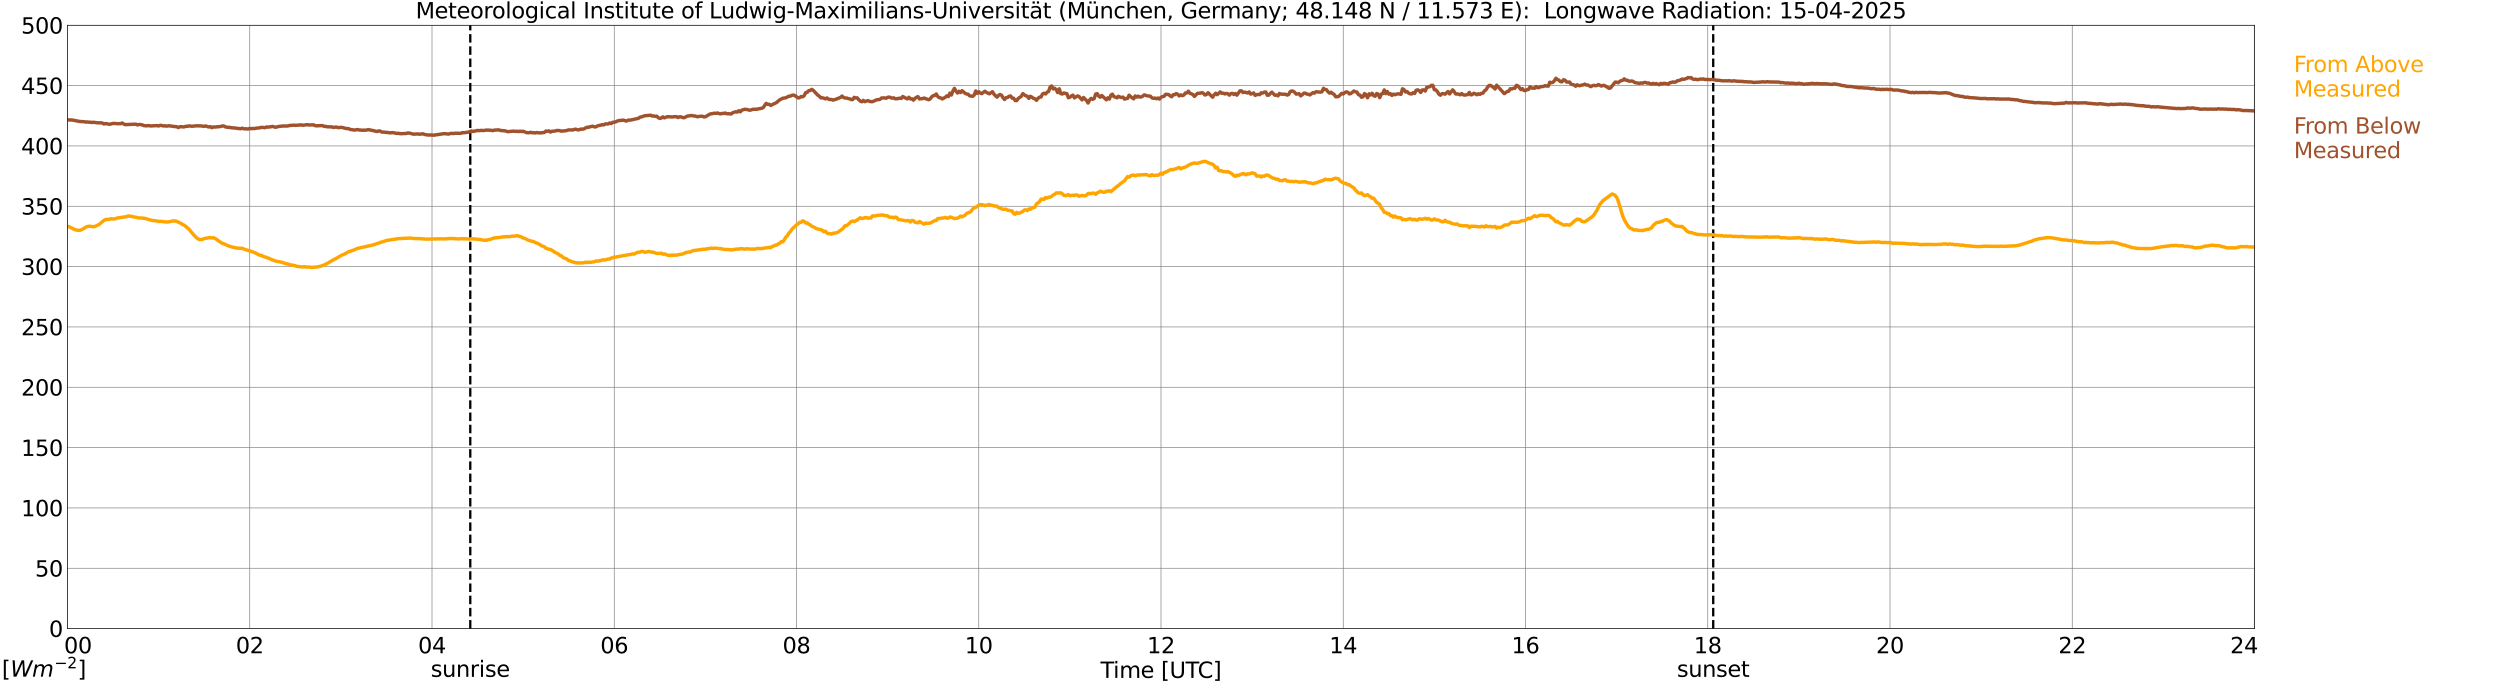 <?xml version="1.0" encoding="utf-8" standalone="no"?>
<!DOCTYPE svg PUBLIC "-//W3C//DTD SVG 1.1//EN"
  "http://www.w3.org/Graphics/SVG/1.1/DTD/svg11.dtd">
<svg xmlns:xlink="http://www.w3.org/1999/xlink" width="1085.4pt" height="296.64pt" viewBox="0 0 1085.4 296.64" xmlns="http://www.w3.org/2000/svg" version="1.1">
 <defs>
  <style type="text/css">*{stroke-linejoin: round; stroke-linecap: butt}</style>
 </defs>
 <g id="figure_1">
  <g id="patch_1">
   <path d="M 0 296.64 
L 1085.4 296.64 
L 1085.4 0 
L 0 0 
z
" style="fill: #ffffff"/>
  </g>
  <g id="axes_1">
   <g id="patch_2">
    <path d="M 29.306 272.909 
L 978.814 272.909 
L 978.814 10.976 
L 29.306 10.976 
z
" style="fill: #ffffff"/>
   </g>
   <g id="patch_3">
    <path d="M 978.814 272.909 
L 978.814 272.909 
L 978.814 10.976 
L 978.814 10.976 
z
" clip-path="url(#pd7c11aed0a)" style="fill: #d3d3d3; opacity: 0.25; stroke: #d3d3d3; stroke-linejoin: miter"/>
   </g>
   <g id="matplotlib.axis_1">
    <g id="xtick_1">
     <g id="line2d_1">
      <path d="M 29.306 272.909 
L 29.306 10.976 
" clip-path="url(#pd7c11aed0a)" style="fill: none; stroke: #808080; stroke-width: 0.3; stroke-linecap: square"/>
     </g>
     <g id="line2d_2"/>
     <g id="text_1">
      <!--    00 -->
      <g transform="translate(18.733 283.627) scale(0.095 -0.095)">
       <defs>
        <path id="DejaVuSans-20" transform="scale(0.016)"/>
        <path id="DejaVuSans-30" d="M 2034 4250 
Q 1547 4250 1301 3770 
Q 1056 3291 1056 2328 
Q 1056 1369 1301 889 
Q 1547 409 2034 409 
Q 2525 409 2770 889 
Q 3016 1369 3016 2328 
Q 3016 3291 2770 3770 
Q 2525 4250 2034 4250 
z
M 2034 4750 
Q 2819 4750 3233 4129 
Q 3647 3509 3647 2328 
Q 3647 1150 3233 529 
Q 2819 -91 2034 -91 
Q 1250 -91 836 529 
Q 422 1150 422 2328 
Q 422 3509 836 4129 
Q 1250 4750 2034 4750 
z
" transform="scale(0.016)"/>
       </defs>
       <use xlink:href="#DejaVuSans-20"/>
       <use xlink:href="#DejaVuSans-20" transform="translate(31.787 0)"/>
       <use xlink:href="#DejaVuSans-20" transform="translate(63.574 0)"/>
       <use xlink:href="#DejaVuSans-30" transform="translate(95.361 0)"/>
       <use xlink:href="#DejaVuSans-30" transform="translate(158.984 0)"/>
      </g>
     </g>
    </g>
    <g id="xtick_2">
     <g id="line2d_3">
      <path d="M 108.431 272.909 
L 108.431 10.976 
" clip-path="url(#pd7c11aed0a)" style="fill: none; stroke: #808080; stroke-width: 0.3; stroke-linecap: square"/>
     </g>
     <g id="line2d_4"/>
     <g id="text_2">
      <!-- 02 -->
      <g transform="translate(102.387 283.627) scale(0.095 -0.095)">
       <defs>
        <path id="DejaVuSans-32" d="M 1228 531 
L 3431 531 
L 3431 0 
L 469 0 
L 469 531 
Q 828 903 1448 1529 
Q 2069 2156 2228 2338 
Q 2531 2678 2651 2914 
Q 2772 3150 2772 3378 
Q 2772 3750 2511 3984 
Q 2250 4219 1831 4219 
Q 1534 4219 1204 4116 
Q 875 4013 500 3803 
L 500 4441 
Q 881 4594 1212 4672 
Q 1544 4750 1819 4750 
Q 2544 4750 2975 4387 
Q 3406 4025 3406 3419 
Q 3406 3131 3298 2873 
Q 3191 2616 2906 2266 
Q 2828 2175 2409 1742 
Q 1991 1309 1228 531 
z
" transform="scale(0.016)"/>
       </defs>
       <use xlink:href="#DejaVuSans-30"/>
       <use xlink:href="#DejaVuSans-32" transform="translate(63.623 0)"/>
      </g>
     </g>
    </g>
    <g id="xtick_3">
     <g id="line2d_5">
      <path d="M 187.557 272.909 
L 187.557 10.976 
" clip-path="url(#pd7c11aed0a)" style="fill: none; stroke: #808080; stroke-width: 0.3; stroke-linecap: square"/>
     </g>
     <g id="line2d_6"/>
     <g id="text_3">
      <!-- 04 -->
      <g transform="translate(181.513 283.627) scale(0.095 -0.095)">
       <defs>
        <path id="DejaVuSans-34" d="M 2419 4116 
L 825 1625 
L 2419 1625 
L 2419 4116 
z
M 2253 4666 
L 3047 4666 
L 3047 1625 
L 3713 1625 
L 3713 1100 
L 3047 1100 
L 3047 0 
L 2419 0 
L 2419 1100 
L 313 1100 
L 313 1709 
L 2253 4666 
z
" transform="scale(0.016)"/>
       </defs>
       <use xlink:href="#DejaVuSans-30"/>
       <use xlink:href="#DejaVuSans-34" transform="translate(63.623 0)"/>
      </g>
     </g>
    </g>
    <g id="xtick_4">
     <g id="line2d_7">
      <path d="M 266.683 272.909 
L 266.683 10.976 
" clip-path="url(#pd7c11aed0a)" style="fill: none; stroke: #808080; stroke-width: 0.3; stroke-linecap: square"/>
     </g>
     <g id="line2d_8"/>
     <g id="text_4">
      <!-- 06 -->
      <g transform="translate(260.638 283.627) scale(0.095 -0.095)">
       <defs>
        <path id="DejaVuSans-36" d="M 2113 2584 
Q 1688 2584 1439 2293 
Q 1191 2003 1191 1497 
Q 1191 994 1439 701 
Q 1688 409 2113 409 
Q 2538 409 2786 701 
Q 3034 994 3034 1497 
Q 3034 2003 2786 2293 
Q 2538 2584 2113 2584 
z
M 3366 4563 
L 3366 3988 
Q 3128 4100 2886 4159 
Q 2644 4219 2406 4219 
Q 1781 4219 1451 3797 
Q 1122 3375 1075 2522 
Q 1259 2794 1537 2939 
Q 1816 3084 2150 3084 
Q 2853 3084 3261 2657 
Q 3669 2231 3669 1497 
Q 3669 778 3244 343 
Q 2819 -91 2113 -91 
Q 1303 -91 875 529 
Q 447 1150 447 2328 
Q 447 3434 972 4092 
Q 1497 4750 2381 4750 
Q 2619 4750 2861 4703 
Q 3103 4656 3366 4563 
z
" transform="scale(0.016)"/>
       </defs>
       <use xlink:href="#DejaVuSans-30"/>
       <use xlink:href="#DejaVuSans-36" transform="translate(63.623 0)"/>
      </g>
     </g>
    </g>
    <g id="xtick_5">
     <g id="line2d_9">
      <path d="M 345.808 272.909 
L 345.808 10.976 
" clip-path="url(#pd7c11aed0a)" style="fill: none; stroke: #808080; stroke-width: 0.3; stroke-linecap: square"/>
     </g>
     <g id="line2d_10"/>
     <g id="text_5">
      <!-- 08 -->
      <g transform="translate(339.764 283.627) scale(0.095 -0.095)">
       <defs>
        <path id="DejaVuSans-38" d="M 2034 2216 
Q 1584 2216 1326 1975 
Q 1069 1734 1069 1313 
Q 1069 891 1326 650 
Q 1584 409 2034 409 
Q 2484 409 2743 651 
Q 3003 894 3003 1313 
Q 3003 1734 2745 1975 
Q 2488 2216 2034 2216 
z
M 1403 2484 
Q 997 2584 770 2862 
Q 544 3141 544 3541 
Q 544 4100 942 4425 
Q 1341 4750 2034 4750 
Q 2731 4750 3128 4425 
Q 3525 4100 3525 3541 
Q 3525 3141 3298 2862 
Q 3072 2584 2669 2484 
Q 3125 2378 3379 2068 
Q 3634 1759 3634 1313 
Q 3634 634 3220 271 
Q 2806 -91 2034 -91 
Q 1263 -91 848 271 
Q 434 634 434 1313 
Q 434 1759 690 2068 
Q 947 2378 1403 2484 
z
M 1172 3481 
Q 1172 3119 1398 2916 
Q 1625 2713 2034 2713 
Q 2441 2713 2670 2916 
Q 2900 3119 2900 3481 
Q 2900 3844 2670 4047 
Q 2441 4250 2034 4250 
Q 1625 4250 1398 4047 
Q 1172 3844 1172 3481 
z
" transform="scale(0.016)"/>
       </defs>
       <use xlink:href="#DejaVuSans-30"/>
       <use xlink:href="#DejaVuSans-38" transform="translate(63.623 0)"/>
      </g>
     </g>
    </g>
    <g id="xtick_6">
     <g id="line2d_11">
      <path d="M 424.934 272.909 
L 424.934 10.976 
" clip-path="url(#pd7c11aed0a)" style="fill: none; stroke: #808080; stroke-width: 0.3; stroke-linecap: square"/>
     </g>
     <g id="line2d_12"/>
     <g id="text_6">
      <!-- 10 -->
      <g transform="translate(418.89 283.627) scale(0.095 -0.095)">
       <defs>
        <path id="DejaVuSans-31" d="M 794 531 
L 1825 531 
L 1825 4091 
L 703 3866 
L 703 4441 
L 1819 4666 
L 2450 4666 
L 2450 531 
L 3481 531 
L 3481 0 
L 794 0 
L 794 531 
z
" transform="scale(0.016)"/>
       </defs>
       <use xlink:href="#DejaVuSans-31"/>
       <use xlink:href="#DejaVuSans-30" transform="translate(63.623 0)"/>
      </g>
     </g>
    </g>
    <g id="xtick_7">
     <g id="line2d_13">
      <path d="M 504.06 272.909 
L 504.06 10.976 
" clip-path="url(#pd7c11aed0a)" style="fill: none; stroke: #808080; stroke-width: 0.3; stroke-linecap: square"/>
     </g>
     <g id="line2d_14"/>
     <g id="text_7">
      <!-- 12 -->
      <g transform="translate(498.015 283.627) scale(0.095 -0.095)">
       <use xlink:href="#DejaVuSans-31"/>
       <use xlink:href="#DejaVuSans-32" transform="translate(63.623 0)"/>
      </g>
     </g>
    </g>
    <g id="xtick_8">
     <g id="line2d_15">
      <path d="M 583.185 272.909 
L 583.185 10.976 
" clip-path="url(#pd7c11aed0a)" style="fill: none; stroke: #808080; stroke-width: 0.3; stroke-linecap: square"/>
     </g>
     <g id="line2d_16"/>
     <g id="text_8">
      <!-- 14 -->
      <g transform="translate(577.141 283.627) scale(0.095 -0.095)">
       <use xlink:href="#DejaVuSans-31"/>
       <use xlink:href="#DejaVuSans-34" transform="translate(63.623 0)"/>
      </g>
     </g>
    </g>
    <g id="xtick_9">
     <g id="line2d_17">
      <path d="M 662.311 272.909 
L 662.311 10.976 
" clip-path="url(#pd7c11aed0a)" style="fill: none; stroke: #808080; stroke-width: 0.3; stroke-linecap: square"/>
     </g>
     <g id="line2d_18"/>
     <g id="text_9">
      <!-- 16 -->
      <g transform="translate(656.267 283.627) scale(0.095 -0.095)">
       <use xlink:href="#DejaVuSans-31"/>
       <use xlink:href="#DejaVuSans-36" transform="translate(63.623 0)"/>
      </g>
     </g>
    </g>
    <g id="xtick_10">
     <g id="line2d_19">
      <path d="M 741.437 272.909 
L 741.437 10.976 
" clip-path="url(#pd7c11aed0a)" style="fill: none; stroke: #808080; stroke-width: 0.3; stroke-linecap: square"/>
     </g>
     <g id="line2d_20"/>
     <g id="text_10">
      <!-- 18 -->
      <g transform="translate(735.392 283.627) scale(0.095 -0.095)">
       <use xlink:href="#DejaVuSans-31"/>
       <use xlink:href="#DejaVuSans-38" transform="translate(63.623 0)"/>
      </g>
     </g>
    </g>
    <g id="xtick_11">
     <g id="line2d_21">
      <path d="M 820.562 272.909 
L 820.562 10.976 
" clip-path="url(#pd7c11aed0a)" style="fill: none; stroke: #808080; stroke-width: 0.3; stroke-linecap: square"/>
     </g>
     <g id="line2d_22"/>
     <g id="text_11">
      <!-- 20 -->
      <g transform="translate(814.518 283.627) scale(0.095 -0.095)">
       <use xlink:href="#DejaVuSans-32"/>
       <use xlink:href="#DejaVuSans-30" transform="translate(63.623 0)"/>
      </g>
     </g>
    </g>
    <g id="xtick_12">
     <g id="line2d_23">
      <path d="M 899.688 272.909 
L 899.688 10.976 
" clip-path="url(#pd7c11aed0a)" style="fill: none; stroke: #808080; stroke-width: 0.3; stroke-linecap: square"/>
     </g>
     <g id="line2d_24"/>
     <g id="text_12">
      <!-- 22 -->
      <g transform="translate(893.644 283.627) scale(0.095 -0.095)">
       <use xlink:href="#DejaVuSans-32"/>
       <use xlink:href="#DejaVuSans-32" transform="translate(63.623 0)"/>
      </g>
     </g>
    </g>
    <g id="xtick_13">
     <g id="line2d_25">
      <path d="M 978.814 272.909 
L 978.814 10.976 
" clip-path="url(#pd7c11aed0a)" style="fill: none; stroke: #808080; stroke-width: 0.3; stroke-linecap: square"/>
     </g>
     <g id="line2d_26"/>
     <g id="text_13">
      <!-- 24    -->
      <g transform="translate(968.241 283.627) scale(0.095 -0.095)">
       <use xlink:href="#DejaVuSans-32"/>
       <use xlink:href="#DejaVuSans-34" transform="translate(63.623 0)"/>
       <use xlink:href="#DejaVuSans-20" transform="translate(127.246 0)"/>
       <use xlink:href="#DejaVuSans-20" transform="translate(159.033 0)"/>
       <use xlink:href="#DejaVuSans-20" transform="translate(190.82 0)"/>
      </g>
     </g>
    </g>
    <g id="text_14">
     <!-- Time [UTC] -->
     <g transform="translate(477.806 294.322) scale(0.095 -0.095)">
      <defs>
       <path id="DejaVuSans-54" d="M -19 4666 
L 3928 4666 
L 3928 4134 
L 2272 4134 
L 2272 0 
L 1638 0 
L 1638 4134 
L -19 4134 
L -19 4666 
z
" transform="scale(0.016)"/>
       <path id="DejaVuSans-69" d="M 603 3500 
L 1178 3500 
L 1178 0 
L 603 0 
L 603 3500 
z
M 603 4863 
L 1178 4863 
L 1178 4134 
L 603 4134 
L 603 4863 
z
" transform="scale(0.016)"/>
       <path id="DejaVuSans-6d" d="M 3328 2828 
Q 3544 3216 3844 3400 
Q 4144 3584 4550 3584 
Q 5097 3584 5394 3201 
Q 5691 2819 5691 2113 
L 5691 0 
L 5113 0 
L 5113 2094 
Q 5113 2597 4934 2840 
Q 4756 3084 4391 3084 
Q 3944 3084 3684 2787 
Q 3425 2491 3425 1978 
L 3425 0 
L 2847 0 
L 2847 2094 
Q 2847 2600 2669 2842 
Q 2491 3084 2119 3084 
Q 1678 3084 1418 2786 
Q 1159 2488 1159 1978 
L 1159 0 
L 581 0 
L 581 3500 
L 1159 3500 
L 1159 2956 
Q 1356 3278 1631 3431 
Q 1906 3584 2284 3584 
Q 2666 3584 2933 3390 
Q 3200 3197 3328 2828 
z
" transform="scale(0.016)"/>
       <path id="DejaVuSans-65" d="M 3597 1894 
L 3597 1613 
L 953 1613 
Q 991 1019 1311 708 
Q 1631 397 2203 397 
Q 2534 397 2845 478 
Q 3156 559 3463 722 
L 3463 178 
Q 3153 47 2828 -22 
Q 2503 -91 2169 -91 
Q 1331 -91 842 396 
Q 353 884 353 1716 
Q 353 2575 817 3079 
Q 1281 3584 2069 3584 
Q 2775 3584 3186 3129 
Q 3597 2675 3597 1894 
z
M 3022 2063 
Q 3016 2534 2758 2815 
Q 2500 3097 2075 3097 
Q 1594 3097 1305 2825 
Q 1016 2553 972 2059 
L 3022 2063 
z
" transform="scale(0.016)"/>
       <path id="DejaVuSans-5b" d="M 550 4863 
L 1875 4863 
L 1875 4416 
L 1125 4416 
L 1125 -397 
L 1875 -397 
L 1875 -844 
L 550 -844 
L 550 4863 
z
" transform="scale(0.016)"/>
       <path id="DejaVuSans-55" d="M 556 4666 
L 1191 4666 
L 1191 1831 
Q 1191 1081 1462 751 
Q 1734 422 2344 422 
Q 2950 422 3222 751 
Q 3494 1081 3494 1831 
L 3494 4666 
L 4128 4666 
L 4128 1753 
Q 4128 841 3676 375 
Q 3225 -91 2344 -91 
Q 1459 -91 1007 375 
Q 556 841 556 1753 
L 556 4666 
z
" transform="scale(0.016)"/>
       <path id="DejaVuSans-43" d="M 4122 4306 
L 4122 3641 
Q 3803 3938 3442 4084 
Q 3081 4231 2675 4231 
Q 1875 4231 1450 3742 
Q 1025 3253 1025 2328 
Q 1025 1406 1450 917 
Q 1875 428 2675 428 
Q 3081 428 3442 575 
Q 3803 722 4122 1019 
L 4122 359 
Q 3791 134 3420 21 
Q 3050 -91 2638 -91 
Q 1578 -91 968 557 
Q 359 1206 359 2328 
Q 359 3453 968 4101 
Q 1578 4750 2638 4750 
Q 3056 4750 3426 4639 
Q 3797 4528 4122 4306 
z
" transform="scale(0.016)"/>
       <path id="DejaVuSans-5d" d="M 1947 4863 
L 1947 -844 
L 622 -844 
L 622 -397 
L 1369 -397 
L 1369 4416 
L 622 4416 
L 622 4863 
L 1947 4863 
z
" transform="scale(0.016)"/>
      </defs>
      <use xlink:href="#DejaVuSans-54"/>
      <use xlink:href="#DejaVuSans-69" transform="translate(57.959 0)"/>
      <use xlink:href="#DejaVuSans-6d" transform="translate(85.742 0)"/>
      <use xlink:href="#DejaVuSans-65" transform="translate(183.154 0)"/>
      <use xlink:href="#DejaVuSans-20" transform="translate(244.678 0)"/>
      <use xlink:href="#DejaVuSans-5b" transform="translate(276.465 0)"/>
      <use xlink:href="#DejaVuSans-55" transform="translate(315.479 0)"/>
      <use xlink:href="#DejaVuSans-54" transform="translate(388.672 0)"/>
      <use xlink:href="#DejaVuSans-43" transform="translate(443.881 0)"/>
      <use xlink:href="#DejaVuSans-5d" transform="translate(513.705 0)"/>
     </g>
    </g>
   </g>
   <g id="matplotlib.axis_2">
    <g id="ytick_1">
     <g id="line2d_27">
      <path d="M 29.306 272.909 
L 978.814 272.909 
" clip-path="url(#pd7c11aed0a)" style="fill: none; stroke: #808080; stroke-width: 0.3; stroke-linecap: square"/>
     </g>
     <g id="line2d_28"/>
     <g id="text_15">
      <!-- 0 -->
      <g transform="translate(21.261 276.518) scale(0.095 -0.095)">
       <use xlink:href="#DejaVuSans-30"/>
      </g>
     </g>
    </g>
    <g id="ytick_2">
     <g id="line2d_29">
      <path d="M 29.306 246.715 
L 978.814 246.715 
" clip-path="url(#pd7c11aed0a)" style="fill: none; stroke: #808080; stroke-width: 0.3; stroke-linecap: square"/>
     </g>
     <g id="line2d_30"/>
     <g id="text_16">
      <!-- 50 -->
      <g transform="translate(15.217 250.325) scale(0.095 -0.095)">
       <defs>
        <path id="DejaVuSans-35" d="M 691 4666 
L 3169 4666 
L 3169 4134 
L 1269 4134 
L 1269 2991 
Q 1406 3038 1543 3061 
Q 1681 3084 1819 3084 
Q 2600 3084 3056 2656 
Q 3513 2228 3513 1497 
Q 3513 744 3044 326 
Q 2575 -91 1722 -91 
Q 1428 -91 1123 -41 
Q 819 9 494 109 
L 494 744 
Q 775 591 1075 516 
Q 1375 441 1709 441 
Q 2250 441 2565 725 
Q 2881 1009 2881 1497 
Q 2881 1984 2565 2268 
Q 2250 2553 1709 2553 
Q 1456 2553 1204 2497 
Q 953 2441 691 2322 
L 691 4666 
z
" transform="scale(0.016)"/>
       </defs>
       <use xlink:href="#DejaVuSans-35"/>
       <use xlink:href="#DejaVuSans-30" transform="translate(63.623 0)"/>
      </g>
     </g>
    </g>
    <g id="ytick_3">
     <g id="line2d_31">
      <path d="M 29.306 220.522 
L 978.814 220.522 
" clip-path="url(#pd7c11aed0a)" style="fill: none; stroke: #808080; stroke-width: 0.3; stroke-linecap: square"/>
     </g>
     <g id="line2d_32"/>
     <g id="text_17">
      <!-- 100 -->
      <g transform="translate(9.173 224.131) scale(0.095 -0.095)">
       <use xlink:href="#DejaVuSans-31"/>
       <use xlink:href="#DejaVuSans-30" transform="translate(63.623 0)"/>
       <use xlink:href="#DejaVuSans-30" transform="translate(127.246 0)"/>
      </g>
     </g>
    </g>
    <g id="ytick_4">
     <g id="line2d_33">
      <path d="M 29.306 194.329 
L 978.814 194.329 
" clip-path="url(#pd7c11aed0a)" style="fill: none; stroke: #808080; stroke-width: 0.3; stroke-linecap: square"/>
     </g>
     <g id="line2d_34"/>
     <g id="text_18">
      <!-- 150 -->
      <g transform="translate(9.173 197.938) scale(0.095 -0.095)">
       <use xlink:href="#DejaVuSans-31"/>
       <use xlink:href="#DejaVuSans-35" transform="translate(63.623 0)"/>
       <use xlink:href="#DejaVuSans-30" transform="translate(127.246 0)"/>
      </g>
     </g>
    </g>
    <g id="ytick_5">
     <g id="line2d_35">
      <path d="M 29.306 168.136 
L 978.814 168.136 
" clip-path="url(#pd7c11aed0a)" style="fill: none; stroke: #808080; stroke-width: 0.3; stroke-linecap: square"/>
     </g>
     <g id="line2d_36"/>
     <g id="text_19">
      <!-- 200 -->
      <g transform="translate(9.173 171.745) scale(0.095 -0.095)">
       <use xlink:href="#DejaVuSans-32"/>
       <use xlink:href="#DejaVuSans-30" transform="translate(63.623 0)"/>
       <use xlink:href="#DejaVuSans-30" transform="translate(127.246 0)"/>
      </g>
     </g>
    </g>
    <g id="ytick_6">
     <g id="line2d_37">
      <path d="M 29.306 141.942 
L 978.814 141.942 
" clip-path="url(#pd7c11aed0a)" style="fill: none; stroke: #808080; stroke-width: 0.3; stroke-linecap: square"/>
     </g>
     <g id="line2d_38"/>
     <g id="text_20">
      <!-- 250 -->
      <g transform="translate(9.173 145.551) scale(0.095 -0.095)">
       <use xlink:href="#DejaVuSans-32"/>
       <use xlink:href="#DejaVuSans-35" transform="translate(63.623 0)"/>
       <use xlink:href="#DejaVuSans-30" transform="translate(127.246 0)"/>
      </g>
     </g>
    </g>
    <g id="ytick_7">
     <g id="line2d_39">
      <path d="M 29.306 115.749 
L 978.814 115.749 
" clip-path="url(#pd7c11aed0a)" style="fill: none; stroke: #808080; stroke-width: 0.3; stroke-linecap: square"/>
     </g>
     <g id="line2d_40"/>
     <g id="text_21">
      <!-- 300 -->
      <g transform="translate(9.173 119.358) scale(0.095 -0.095)">
       <defs>
        <path id="DejaVuSans-33" d="M 2597 2516 
Q 3050 2419 3304 2112 
Q 3559 1806 3559 1356 
Q 3559 666 3084 287 
Q 2609 -91 1734 -91 
Q 1441 -91 1130 -33 
Q 819 25 488 141 
L 488 750 
Q 750 597 1062 519 
Q 1375 441 1716 441 
Q 2309 441 2620 675 
Q 2931 909 2931 1356 
Q 2931 1769 2642 2001 
Q 2353 2234 1838 2234 
L 1294 2234 
L 1294 2753 
L 1863 2753 
Q 2328 2753 2575 2939 
Q 2822 3125 2822 3475 
Q 2822 3834 2567 4026 
Q 2313 4219 1838 4219 
Q 1578 4219 1281 4162 
Q 984 4106 628 3988 
L 628 4550 
Q 988 4650 1302 4700 
Q 1616 4750 1894 4750 
Q 2613 4750 3031 4423 
Q 3450 4097 3450 3541 
Q 3450 3153 3228 2886 
Q 3006 2619 2597 2516 
z
" transform="scale(0.016)"/>
       </defs>
       <use xlink:href="#DejaVuSans-33"/>
       <use xlink:href="#DejaVuSans-30" transform="translate(63.623 0)"/>
       <use xlink:href="#DejaVuSans-30" transform="translate(127.246 0)"/>
      </g>
     </g>
    </g>
    <g id="ytick_8">
     <g id="line2d_41">
      <path d="M 29.306 89.556 
L 978.814 89.556 
" clip-path="url(#pd7c11aed0a)" style="fill: none; stroke: #808080; stroke-width: 0.3; stroke-linecap: square"/>
     </g>
     <g id="line2d_42"/>
     <g id="text_22">
      <!-- 350 -->
      <g transform="translate(9.173 93.165) scale(0.095 -0.095)">
       <use xlink:href="#DejaVuSans-33"/>
       <use xlink:href="#DejaVuSans-35" transform="translate(63.623 0)"/>
       <use xlink:href="#DejaVuSans-30" transform="translate(127.246 0)"/>
      </g>
     </g>
    </g>
    <g id="ytick_9">
     <g id="line2d_43">
      <path d="M 29.306 63.362 
L 978.814 63.362 
" clip-path="url(#pd7c11aed0a)" style="fill: none; stroke: #808080; stroke-width: 0.3; stroke-linecap: square"/>
     </g>
     <g id="line2d_44"/>
     <g id="text_23">
      <!-- 400 -->
      <g transform="translate(9.173 66.972) scale(0.095 -0.095)">
       <use xlink:href="#DejaVuSans-34"/>
       <use xlink:href="#DejaVuSans-30" transform="translate(63.623 0)"/>
       <use xlink:href="#DejaVuSans-30" transform="translate(127.246 0)"/>
      </g>
     </g>
    </g>
    <g id="ytick_10">
     <g id="line2d_45">
      <path d="M 29.306 37.169 
L 978.814 37.169 
" clip-path="url(#pd7c11aed0a)" style="fill: none; stroke: #808080; stroke-width: 0.3; stroke-linecap: square"/>
     </g>
     <g id="line2d_46"/>
     <g id="text_24">
      <!-- 450 -->
      <g transform="translate(9.173 40.778) scale(0.095 -0.095)">
       <use xlink:href="#DejaVuSans-34"/>
       <use xlink:href="#DejaVuSans-35" transform="translate(63.623 0)"/>
       <use xlink:href="#DejaVuSans-30" transform="translate(127.246 0)"/>
      </g>
     </g>
    </g>
    <g id="ytick_11">
     <g id="line2d_47">
      <path d="M 29.306 10.976 
L 978.814 10.976 
" clip-path="url(#pd7c11aed0a)" style="fill: none; stroke: #808080; stroke-width: 0.3; stroke-linecap: square"/>
     </g>
     <g id="line2d_48"/>
     <g id="text_25">
      <!-- 500 -->
      <g transform="translate(9.173 14.585) scale(0.095 -0.095)">
       <use xlink:href="#DejaVuSans-35"/>
       <use xlink:href="#DejaVuSans-30" transform="translate(63.623 0)"/>
       <use xlink:href="#DejaVuSans-30" transform="translate(127.246 0)"/>
      </g>
     </g>
    </g>
   </g>
   <g id="line2d_49">
    <path d="M 204.174 272.909 
L 204.174 10.976 
" clip-path="url(#pd7c11aed0a)" style="fill: none; stroke-dasharray: 3.7,1.6; stroke-dashoffset: 0; stroke: #000000"/>
   </g>
   <g id="line2d_50">
    <path d="M 743.811 272.909 
L 743.811 10.976 
" clip-path="url(#pd7c11aed0a)" style="fill: none; stroke-dasharray: 3.7,1.6; stroke-dashoffset: 0; stroke: #000000"/>
   </g>
   <g id="line2d_51">
    <path d="M 29.306 98.299 
L 29.965 98.425 
L 32.603 99.745 
L 33.921 100.002 
L 34.581 99.986 
L 35.24 99.802 
L 36.559 99.116 
L 37.218 98.613 
L 37.878 98.346 
L 38.537 98.22 
L 39.197 98.252 
L 40.515 98.44 
L 41.175 98.336 
L 42.493 97.733 
L 43.153 97.351 
L 45.131 95.674 
L 45.79 95.35 
L 46.45 95.208 
L 47.109 95.261 
L 48.428 94.941 
L 49.087 95.082 
L 49.747 95.061 
L 51.065 94.616 
L 55.022 94.066 
L 55.681 93.71 
L 56.34 93.909 
L 57 93.904 
L 58.319 94.244 
L 58.978 94.281 
L 59.637 94.527 
L 60.297 94.642 
L 61.615 94.648 
L 62.934 94.82 
L 64.912 95.402 
L 66.231 95.727 
L 68.209 95.947 
L 68.869 96.162 
L 69.528 96.073 
L 72.166 96.382 
L 72.825 96.392 
L 75.462 95.873 
L 76.781 96.114 
L 78.759 97.11 
L 79.419 97.566 
L 80.078 97.838 
L 81.397 98.949 
L 82.056 99.525 
L 84.034 101.887 
L 85.353 103.281 
L 86.013 103.716 
L 86.672 103.993 
L 87.331 104.014 
L 87.991 103.878 
L 88.65 103.574 
L 91.288 103.108 
L 91.947 103.344 
L 92.606 103.155 
L 93.925 103.852 
L 95.244 104.826 
L 96.563 105.654 
L 97.222 105.837 
L 99.2 106.765 
L 100.519 107.173 
L 103.156 107.76 
L 103.816 107.723 
L 104.475 107.839 
L 105.135 107.781 
L 105.794 108.106 
L 109.75 109.379 
L 111.069 109.892 
L 112.388 110.646 
L 113.047 110.877 
L 113.707 110.914 
L 114.366 111.375 
L 115.685 111.741 
L 116.344 112.05 
L 117.003 112.192 
L 117.663 112.616 
L 118.982 113.088 
L 120.3 113.517 
L 121.619 113.711 
L 122.278 113.853 
L 123.597 114.293 
L 124.257 114.523 
L 124.916 114.565 
L 125.575 114.869 
L 128.213 115.361 
L 128.872 115.665 
L 131.51 115.922 
L 132.169 115.765 
L 132.829 115.927 
L 134.807 115.985 
L 135.466 116.163 
L 136.125 115.964 
L 136.785 116.037 
L 139.422 115.545 
L 140.082 115.194 
L 140.741 115.141 
L 141.4 114.67 
L 142.06 114.382 
L 144.697 112.831 
L 146.016 112.181 
L 147.335 111.375 
L 147.994 110.971 
L 149.972 110.112 
L 151.291 109.274 
L 151.951 109.19 
L 152.61 108.86 
L 153.269 108.682 
L 154.588 108.116 
L 155.247 107.828 
L 159.863 106.812 
L 161.182 106.566 
L 161.841 106.304 
L 162.501 106.246 
L 163.16 105.895 
L 164.479 105.539 
L 165.138 105.219 
L 166.457 104.905 
L 167.776 104.412 
L 172.391 103.69 
L 173.051 103.553 
L 173.71 103.6 
L 175.029 103.496 
L 178.326 103.359 
L 179.645 103.564 
L 180.963 103.574 
L 182.282 103.6 
L 184.92 103.815 
L 191.513 103.69 
L 193.492 103.731 
L 194.151 103.616 
L 194.81 103.632 
L 195.47 103.522 
L 199.426 103.737 
L 200.745 103.585 
L 201.404 103.721 
L 202.063 103.648 
L 204.042 103.81 
L 204.701 103.648 
L 207.998 103.931 
L 209.976 104.313 
L 210.635 104.261 
L 211.295 104.329 
L 211.954 104.03 
L 212.614 104.004 
L 214.592 103.276 
L 216.57 103.145 
L 217.889 102.904 
L 220.526 102.715 
L 221.186 102.757 
L 222.504 102.5 
L 223.164 102.547 
L 224.482 102.333 
L 225.801 102.663 
L 226.461 102.925 
L 227.12 103.323 
L 227.779 103.464 
L 229.098 104.171 
L 229.757 104.444 
L 230.417 104.533 
L 231.076 104.884 
L 231.736 104.863 
L 232.395 105.319 
L 233.054 105.518 
L 234.373 106.141 
L 235.033 106.665 
L 236.351 107.131 
L 237.011 107.833 
L 237.67 107.959 
L 238.329 108.284 
L 238.989 108.247 
L 240.967 109.578 
L 242.286 110.191 
L 242.945 110.846 
L 243.604 110.982 
L 244.264 111.61 
L 244.923 112.077 
L 245.583 112.218 
L 246.242 112.553 
L 246.901 113.208 
L 247.561 113.208 
L 248.22 113.612 
L 249.539 113.952 
L 250.198 114.141 
L 250.858 114.073 
L 251.517 114.177 
L 253.495 114.088 
L 254.155 113.821 
L 254.814 114.004 
L 255.473 113.795 
L 256.133 113.942 
L 258.111 113.622 
L 258.77 113.282 
L 259.43 113.407 
L 262.067 112.789 
L 262.726 112.878 
L 264.045 112.438 
L 264.705 112.49 
L 265.364 112.003 
L 266.023 111.967 
L 266.683 111.558 
L 267.342 111.684 
L 268.002 111.458 
L 273.936 110.426 
L 274.595 110.233 
L 275.255 110.353 
L 276.573 109.662 
L 277.233 109.457 
L 277.892 109.463 
L 278.552 109.143 
L 279.211 109.216 
L 279.87 109.546 
L 281.189 109.295 
L 281.849 109.159 
L 282.508 109.41 
L 283.827 109.557 
L 285.145 110.039 
L 285.805 109.981 
L 286.464 110.039 
L 287.124 109.897 
L 287.783 110.374 
L 288.442 110.227 
L 289.102 110.453 
L 289.761 110.804 
L 290.42 110.814 
L 291.08 110.987 
L 291.739 110.673 
L 292.399 110.903 
L 293.058 110.715 
L 293.717 110.83 
L 294.377 110.584 
L 295.696 110.405 
L 297.014 110.086 
L 297.674 109.662 
L 298.992 109.421 
L 299.652 109.426 
L 300.311 109.049 
L 300.971 108.808 
L 305.586 108.169 
L 306.246 108.237 
L 306.905 107.99 
L 307.564 107.959 
L 308.883 107.718 
L 309.543 107.844 
L 310.861 107.723 
L 312.18 107.928 
L 312.839 107.933 
L 314.818 108.347 
L 315.477 108.289 
L 318.114 108.488 
L 318.774 108.21 
L 319.433 108.284 
L 320.093 108.121 
L 320.752 108.163 
L 321.411 107.964 
L 322.071 107.943 
L 323.39 108.184 
L 324.049 108.022 
L 324.708 108.032 
L 326.027 108.184 
L 326.686 108.074 
L 327.346 108.2 
L 328.665 107.938 
L 329.324 107.802 
L 329.983 107.996 
L 330.643 107.854 
L 331.302 107.933 
L 331.961 107.655 
L 333.28 107.54 
L 333.94 107.357 
L 334.599 107.519 
L 335.258 107.011 
L 335.918 106.859 
L 336.577 106.424 
L 337.236 106.382 
L 337.896 105.905 
L 338.555 105.644 
L 339.215 104.915 
L 339.874 104.963 
L 340.533 104.093 
L 341.193 102.878 
L 341.852 102.396 
L 342.512 101.185 
L 343.171 100.525 
L 343.83 99.509 
L 345.808 97.634 
L 346.468 97.215 
L 347.127 96.554 
L 347.787 96.523 
L 348.446 95.879 
L 349.105 96.114 
L 349.765 96.827 
L 350.424 96.748 
L 351.083 97.314 
L 351.743 97.597 
L 352.402 98.247 
L 353.062 98.446 
L 354.38 99.195 
L 355.699 99.609 
L 356.359 99.703 
L 357.018 99.975 
L 357.677 100.604 
L 358.337 100.347 
L 358.996 101.159 
L 359.655 101.489 
L 360.315 101.442 
L 360.974 101.678 
L 361.634 101.269 
L 362.293 101.238 
L 363.612 100.929 
L 365.59 99.52 
L 366.249 98.854 
L 366.909 97.995 
L 367.568 98.006 
L 368.887 96.848 
L 369.546 96.188 
L 370.206 95.957 
L 370.865 96.224 
L 372.184 95.481 
L 373.502 94.538 
L 374.162 94.873 
L 374.821 94.763 
L 375.481 94.49 
L 376.14 94.443 
L 376.799 94.758 
L 377.459 94.585 
L 378.118 94.669 
L 378.777 93.715 
L 380.096 93.778 
L 380.756 93.506 
L 383.393 93.338 
L 384.053 93.579 
L 385.371 93.715 
L 386.031 94.229 
L 386.69 94.344 
L 387.349 94.307 
L 388.009 94.559 
L 388.668 94.244 
L 389.328 94.422 
L 389.987 95.323 
L 391.965 95.585 
L 393.284 95.915 
L 393.943 95.722 
L 394.603 95.811 
L 395.262 96.397 
L 395.921 95.695 
L 396.581 95.8 
L 397.24 96.492 
L 398.559 96.733 
L 399.218 96.162 
L 401.196 97.309 
L 401.856 96.864 
L 402.515 96.968 
L 403.834 96.864 
L 405.812 95.795 
L 406.471 95.753 
L 407.131 94.862 
L 407.79 94.925 
L 408.45 94.695 
L 409.109 94.731 
L 410.428 94.386 
L 411.087 94.731 
L 411.746 94.658 
L 412.406 94.213 
L 413.065 94.359 
L 414.384 94.925 
L 415.703 94.69 
L 416.362 94.38 
L 417.022 93.815 
L 417.681 94.134 
L 419 93.437 
L 419.659 92.652 
L 420.978 92.185 
L 421.637 91.703 
L 422.297 90.766 
L 422.956 90.1 
L 423.615 90.064 
L 424.934 89.079 
L 425.593 88.838 
L 426.912 88.953 
L 427.572 89.32 
L 428.89 88.911 
L 429.55 88.806 
L 430.209 89.068 
L 430.869 89.152 
L 431.528 89.383 
L 432.847 89.519 
L 433.506 90.106 
L 435.484 90.897 
L 436.803 90.818 
L 437.462 91.29 
L 438.122 91.284 
L 438.781 91.578 
L 439.44 91.552 
L 440.1 92.783 
L 440.759 93.003 
L 441.419 92.196 
L 442.078 92.61 
L 442.737 92.458 
L 444.056 91.819 
L 444.716 91.174 
L 445.375 91.08 
L 446.034 91.415 
L 446.694 90.729 
L 447.353 90.871 
L 448.012 90.331 
L 449.331 89.933 
L 449.991 88.513 
L 451.309 87.591 
L 451.969 86.481 
L 452.628 86.444 
L 453.287 86.58 
L 453.947 85.758 
L 454.606 86.009 
L 455.266 85.632 
L 455.925 85.595 
L 456.584 85.244 
L 457.244 84.652 
L 457.903 84.359 
L 458.563 83.762 
L 460.541 83.741 
L 461.2 84.118 
L 461.859 84.788 
L 462.519 84.956 
L 463.178 84.841 
L 463.838 84.474 
L 464.497 84.977 
L 465.816 84.715 
L 466.475 84.893 
L 467.134 84.595 
L 467.794 84.726 
L 468.453 85.192 
L 469.772 84.841 
L 470.431 84.993 
L 471.091 85.024 
L 471.75 84.684 
L 472.409 84.029 
L 473.069 83.971 
L 473.728 84.123 
L 474.388 83.819 
L 475.047 83.872 
L 475.706 84.354 
L 476.366 83.746 
L 477.025 83.437 
L 477.685 83.002 
L 479.003 83.468 
L 479.663 83.453 
L 480.322 82.986 
L 480.981 83.023 
L 481.641 82.808 
L 482.3 83.212 
L 484.938 80.954 
L 485.597 80.535 
L 486.256 79.906 
L 488.235 78.45 
L 489.553 76.674 
L 490.213 76.925 
L 490.872 76.354 
L 491.532 76.092 
L 492.191 75.982 
L 492.85 76.307 
L 494.169 75.904 
L 494.828 76.024 
L 495.488 75.893 
L 496.147 75.914 
L 497.466 75.773 
L 499.444 76.375 
L 500.103 75.83 
L 500.763 76.134 
L 501.422 76.187 
L 502.082 76.029 
L 502.741 76.113 
L 504.06 75.223 
L 504.719 75.663 
L 505.379 74.95 
L 506.697 74.526 
L 507.357 74.013 
L 508.675 73.567 
L 509.335 73.693 
L 509.994 73.379 
L 510.654 73.242 
L 511.972 72.671 
L 512.632 73.321 
L 513.291 72.939 
L 514.61 72.551 
L 516.588 71.398 
L 518.566 70.723 
L 519.226 70.916 
L 519.885 70.88 
L 521.204 70.513 
L 522.522 70.094 
L 523.182 70.063 
L 523.841 70.251 
L 524.501 70.639 
L 526.479 71.32 
L 527.138 71.896 
L 527.797 72.912 
L 528.457 72.614 
L 529.116 74.07 
L 530.435 74.18 
L 531.094 74.521 
L 531.754 74.463 
L 532.413 74.678 
L 533.073 74.484 
L 534.391 75.16 
L 535.051 75.626 
L 535.71 76.27 
L 536.369 76.553 
L 537.029 76.019 
L 537.688 76.249 
L 538.348 75.851 
L 539.007 75.652 
L 539.666 75.333 
L 540.326 75.547 
L 540.985 75.883 
L 541.644 75.437 
L 542.304 75.568 
L 543.623 75.039 
L 544.941 75.427 
L 545.601 76.454 
L 546.919 76.386 
L 547.579 76.836 
L 548.238 76.407 
L 548.898 76.538 
L 549.557 76.071 
L 550.216 75.967 
L 550.876 76.244 
L 552.195 77.14 
L 552.854 77.381 
L 553.513 77.486 
L 554.173 77.879 
L 554.832 77.742 
L 555.491 78.392 
L 556.151 78.361 
L 556.81 78.518 
L 557.47 78.083 
L 558.129 78.067 
L 558.788 78.607 
L 559.448 78.617 
L 560.107 78.79 
L 560.766 78.712 
L 561.426 78.911 
L 562.085 78.79 
L 562.745 78.79 
L 564.063 79.068 
L 564.723 79.078 
L 565.382 78.921 
L 566.042 78.989 
L 566.701 78.879 
L 568.02 79.403 
L 568.679 79.356 
L 569.998 79.728 
L 571.317 79.345 
L 571.976 79.283 
L 572.635 78.879 
L 573.295 78.801 
L 573.954 78.444 
L 574.613 78.334 
L 575.273 77.811 
L 576.592 78.046 
L 577.251 77.983 
L 577.91 78.078 
L 578.57 77.863 
L 579.229 77.501 
L 579.889 77.391 
L 581.207 77.706 
L 581.867 78.607 
L 583.185 79.414 
L 584.504 79.723 
L 585.164 80.22 
L 585.823 80.205 
L 586.482 80.765 
L 587.801 81.603 
L 588.46 82.531 
L 589.779 83.783 
L 590.439 83.929 
L 591.098 83.767 
L 591.757 84.49 
L 592.417 84.93 
L 593.076 84.783 
L 593.736 84.5 
L 594.395 85.103 
L 595.054 85.428 
L 595.714 86.077 
L 596.373 85.993 
L 597.692 87.937 
L 598.351 88.23 
L 599.011 88.744 
L 599.67 90.189 
L 600.329 90.991 
L 600.989 92.18 
L 601.648 92.222 
L 602.307 92.767 
L 602.967 92.767 
L 603.626 93.568 
L 604.286 93.621 
L 604.945 94.276 
L 605.604 93.778 
L 606.264 94.339 
L 608.242 94.585 
L 608.901 95.407 
L 609.561 95.213 
L 610.22 95.433 
L 611.539 95.093 
L 612.198 94.925 
L 612.858 95.255 
L 613.517 95.439 
L 614.176 95.177 
L 614.836 95.543 
L 615.495 95.507 
L 616.154 94.993 
L 617.473 95.177 
L 618.133 95.035 
L 618.792 94.768 
L 619.451 95.166 
L 620.111 94.841 
L 621.429 95.549 
L 622.089 95.481 
L 622.748 95.02 
L 623.408 95.423 
L 624.726 95.601 
L 626.045 96.303 
L 626.705 96.308 
L 627.364 95.617 
L 628.023 96.235 
L 628.683 96.45 
L 629.342 96.434 
L 630.001 96.9 
L 631.32 97.277 
L 631.98 97.351 
L 632.639 97.22 
L 633.298 97.723 
L 633.958 97.927 
L 634.617 97.917 
L 635.276 98.068 
L 635.936 98.006 
L 637.255 98.053 
L 637.914 98.781 
L 638.573 98.215 
L 640.552 98.278 
L 642.53 98.519 
L 643.189 98.257 
L 643.848 98.325 
L 644.508 98.566 
L 645.167 98.011 
L 645.827 98.409 
L 647.145 98.315 
L 647.805 98.498 
L 648.464 98.482 
L 649.123 98.278 
L 649.783 98.996 
L 650.442 98.66 
L 651.102 98.849 
L 652.42 98.336 
L 653.08 97.754 
L 653.739 97.649 
L 654.399 97.67 
L 655.058 97.408 
L 656.377 96.418 
L 657.036 96.534 
L 657.695 96.444 
L 658.355 96.549 
L 659.674 96.313 
L 660.333 95.921 
L 660.992 95.774 
L 661.652 95.821 
L 662.311 95.591 
L 663.63 94.716 
L 664.289 94.983 
L 665.608 94.077 
L 666.267 93.616 
L 666.927 94.008 
L 667.586 93.94 
L 668.246 93.558 
L 669.564 93.422 
L 670.883 93.631 
L 672.202 93.485 
L 672.861 93.762 
L 673.521 94.579 
L 674.18 94.779 
L 675.499 96.303 
L 676.158 96.141 
L 676.817 96.644 
L 678.796 97.676 
L 679.455 97.707 
L 680.114 97.513 
L 681.433 97.765 
L 682.752 96.764 
L 683.411 96.083 
L 684.73 95.156 
L 686.049 95.334 
L 686.708 96.083 
L 687.368 96.261 
L 688.027 96.272 
L 689.346 95.475 
L 691.324 94.008 
L 691.983 93.343 
L 693.302 91.284 
L 694.621 88.707 
L 695.939 87.125 
L 699.236 84.678 
L 699.896 84.233 
L 700.555 84.396 
L 701.215 84.841 
L 701.874 85.627 
L 702.533 87.203 
L 704.511 93.757 
L 705.171 95.371 
L 706.49 97.618 
L 707.149 98.498 
L 707.808 99.142 
L 708.468 99.263 
L 709.127 99.719 
L 709.786 99.855 
L 710.446 99.818 
L 711.765 100.064 
L 712.424 100.017 
L 713.083 100.143 
L 713.743 99.871 
L 714.402 99.787 
L 715.062 99.577 
L 715.721 99.577 
L 717.04 98.891 
L 717.699 97.917 
L 719.018 96.764 
L 719.677 96.507 
L 720.337 96.554 
L 720.996 96.193 
L 721.655 96.046 
L 722.974 95.428 
L 723.633 95.329 
L 724.952 96.088 
L 725.612 96.832 
L 726.93 97.838 
L 727.59 98.095 
L 729.568 98.383 
L 730.227 98.294 
L 731.546 99.399 
L 732.205 100.185 
L 732.865 100.646 
L 733.524 100.929 
L 734.184 100.908 
L 735.502 101.364 
L 736.162 101.521 
L 736.821 101.825 
L 737.48 101.762 
L 740.118 101.997 
L 743.415 101.882 
L 745.393 102.265 
L 747.371 102.322 
L 748.69 102.527 
L 749.349 102.432 
L 750.009 102.547 
L 751.327 102.469 
L 751.987 102.637 
L 753.965 102.621 
L 754.624 102.731 
L 756.602 102.652 
L 757.921 102.846 
L 761.878 102.914 
L 763.856 102.956 
L 765.174 102.93 
L 766.493 102.893 
L 767.153 102.762 
L 767.812 102.977 
L 769.131 102.93 
L 772.428 102.898 
L 773.087 103.229 
L 774.406 103.197 
L 775.065 103.202 
L 775.725 103.349 
L 777.043 103.38 
L 779.681 103.281 
L 781 103.171 
L 782.978 103.574 
L 784.296 103.517 
L 786.275 103.595 
L 786.934 103.58 
L 787.593 103.805 
L 788.912 103.768 
L 789.572 103.752 
L 790.231 103.883 
L 792.868 103.752 
L 794.187 104.098 
L 795.506 103.904 
L 796.825 104.281 
L 798.143 104.35 
L 798.803 104.376 
L 799.462 104.585 
L 800.122 104.507 
L 805.397 105.188 
L 806.056 105.177 
L 806.715 105.298 
L 813.969 105.062 
L 814.628 105.167 
L 815.287 105.031 
L 815.947 105.073 
L 816.606 105.282 
L 817.265 105.219 
L 817.925 105.308 
L 818.584 105.235 
L 819.244 105.329 
L 819.903 105.298 
L 821.222 105.413 
L 821.881 105.727 
L 822.541 105.549 
L 825.178 105.633 
L 825.837 105.717 
L 826.497 105.628 
L 827.816 105.837 
L 829.134 105.926 
L 829.794 105.974 
L 830.453 105.879 
L 831.772 106 
L 832.431 105.963 
L 833.091 106.152 
L 834.409 106.22 
L 835.069 106.094 
L 835.728 106.167 
L 837.047 106.115 
L 840.344 106.173 
L 841.663 106.094 
L 842.322 106.126 
L 843.641 105.921 
L 844.959 105.89 
L 845.619 106.115 
L 846.278 105.947 
L 848.256 106.094 
L 848.916 106.325 
L 849.575 106.194 
L 851.553 106.503 
L 852.213 106.377 
L 852.872 106.602 
L 858.806 107.089 
L 861.444 106.896 
L 868.038 106.974 
L 868.697 106.875 
L 870.016 106.958 
L 875.291 106.691 
L 875.95 106.508 
L 876.61 106.45 
L 880.566 105.219 
L 881.225 104.931 
L 881.885 104.837 
L 883.204 104.182 
L 884.522 103.894 
L 885.182 103.684 
L 887.16 103.401 
L 889.138 103.124 
L 891.116 103.297 
L 893.754 103.779 
L 895.732 104.145 
L 897.051 104.182 
L 897.71 104.339 
L 900.347 104.512 
L 902.326 104.931 
L 903.644 104.957 
L 904.963 105.298 
L 905.622 105.219 
L 906.282 105.329 
L 906.941 105.282 
L 907.601 105.45 
L 908.26 105.355 
L 910.898 105.492 
L 912.216 105.366 
L 913.535 105.392 
L 914.194 105.256 
L 916.173 105.272 
L 916.832 105.141 
L 917.491 105.193 
L 918.151 105.371 
L 919.469 105.57 
L 920.129 105.874 
L 920.788 105.995 
L 921.448 106.314 
L 922.766 106.497 
L 923.426 106.796 
L 924.085 106.932 
L 925.404 107.404 
L 926.063 107.577 
L 927.382 107.734 
L 928.041 107.865 
L 933.976 107.938 
L 935.954 107.592 
L 937.273 107.357 
L 938.592 107.173 
L 939.91 106.943 
L 940.57 106.932 
L 941.229 106.786 
L 941.888 106.796 
L 942.548 106.607 
L 943.867 106.623 
L 944.526 106.524 
L 946.504 106.765 
L 947.163 106.676 
L 947.823 106.717 
L 948.482 106.974 
L 949.801 106.958 
L 951.12 107.199 
L 951.779 107.226 
L 953.098 107.624 
L 954.417 107.467 
L 955.076 107.477 
L 956.395 107.194 
L 957.054 106.922 
L 958.373 106.786 
L 960.351 106.435 
L 961.67 106.597 
L 962.989 106.66 
L 963.648 106.712 
L 964.307 106.969 
L 965.626 107.236 
L 966.945 107.619 
L 970.242 107.619 
L 970.901 107.603 
L 971.561 107.341 
L 972.22 107.268 
L 972.879 107.037 
L 974.857 107.137 
L 975.517 107.011 
L 976.176 107.184 
L 978.154 107.257 
L 978.154 107.257 
" clip-path="url(#pd7c11aed0a)" style="fill: none; stroke: #ffa500; stroke-width: 1.5; stroke-linecap: square"/>
   </g>
   <g id="line2d_52">
    <path d="M 29.306 52.006 
L 30.625 52.096 
L 31.284 52.091 
L 34.581 52.727 
L 36.559 52.856 
L 37.218 52.999 
L 37.878 52.944 
L 38.537 53.06 
L 39.197 53.035 
L 39.856 53.213 
L 40.515 53.065 
L 41.834 53.257 
L 43.153 53.356 
L 43.812 53.309 
L 44.472 53.444 
L 45.131 53.82 
L 45.79 53.652 
L 46.45 53.704 
L 47.109 53.903 
L 47.768 53.936 
L 49.087 53.578 
L 50.406 53.642 
L 51.065 53.726 
L 52.384 53.679 
L 53.043 53.403 
L 53.703 53.829 
L 54.362 54.111 
L 58.978 53.898 
L 59.637 54.233 
L 60.297 54.036 
L 61.615 54.149 
L 62.275 54.489 
L 63.594 54.656 
L 64.253 54.508 
L 65.572 54.683 
L 66.89 54.585 
L 68.209 54.552 
L 68.869 54.698 
L 69.528 54.412 
L 70.187 54.463 
L 70.847 54.698 
L 71.506 54.586 
L 72.166 54.764 
L 73.484 54.61 
L 75.462 54.906 
L 76.781 55.031 
L 77.441 55.38 
L 78.1 55.033 
L 78.759 54.978 
L 79.419 55.106 
L 80.078 55.057 
L 80.737 54.804 
L 81.397 54.856 
L 82.056 54.657 
L 83.375 54.823 
L 85.353 54.615 
L 87.331 54.676 
L 88.65 54.854 
L 89.309 54.675 
L 90.628 55.151 
L 91.288 54.971 
L 91.947 55.435 
L 92.606 55.096 
L 93.266 55.169 
L 95.903 54.904 
L 96.563 54.652 
L 97.222 54.718 
L 97.881 55.111 
L 99.2 55.314 
L 99.86 55.291 
L 100.519 55.49 
L 101.838 55.558 
L 104.475 55.903 
L 105.135 55.647 
L 105.794 55.914 
L 106.453 55.901 
L 107.772 56.004 
L 108.431 55.727 
L 109.091 55.897 
L 109.75 55.751 
L 110.41 55.841 
L 111.069 55.647 
L 112.388 55.55 
L 113.707 55.26 
L 115.025 55.459 
L 115.685 55.118 
L 116.344 55.204 
L 117.663 55.016 
L 118.322 54.873 
L 119.641 55.275 
L 120.96 54.91 
L 122.938 54.7 
L 124.916 54.707 
L 125.575 54.502 
L 126.894 54.385 
L 127.553 54.338 
L 128.213 54.42 
L 130.85 54.224 
L 131.51 54.377 
L 133.488 54.116 
L 134.147 54.273 
L 136.125 54.193 
L 136.785 54.53 
L 137.444 54.627 
L 138.763 54.558 
L 140.082 54.527 
L 140.741 54.888 
L 141.4 54.857 
L 142.06 55.058 
L 144.038 55.08 
L 144.697 55.324 
L 146.016 55.141 
L 146.676 55.401 
L 147.994 55.29 
L 148.654 55.377 
L 149.972 55.72 
L 150.632 55.833 
L 151.291 55.81 
L 151.951 56.177 
L 153.929 56.476 
L 155.247 56.24 
L 155.907 56.442 
L 156.566 56.446 
L 157.226 56.577 
L 157.885 56.486 
L 158.544 56.535 
L 159.204 56.455 
L 159.863 56.258 
L 162.501 56.808 
L 163.16 57.025 
L 163.819 57.097 
L 164.479 56.801 
L 165.138 56.955 
L 165.798 57.361 
L 166.457 57.322 
L 167.776 57.498 
L 168.435 57.514 
L 169.094 57.691 
L 170.413 57.572 
L 171.732 57.794 
L 172.391 57.936 
L 173.051 57.859 
L 173.71 58.051 
L 176.348 57.949 
L 177.007 57.731 
L 177.666 57.775 
L 179.645 58.272 
L 180.963 58.145 
L 182.282 58.259 
L 183.601 58.085 
L 184.26 58.346 
L 185.579 58.603 
L 187.557 58.612 
L 188.216 58.705 
L 192.832 58.02 
L 194.81 58.203 
L 195.47 57.982 
L 196.129 57.891 
L 196.788 58.004 
L 197.448 57.848 
L 200.085 57.882 
L 200.745 57.575 
L 201.404 57.633 
L 203.382 57.36 
L 204.701 56.853 
L 205.36 57.081 
L 207.339 56.638 
L 207.998 56.725 
L 208.657 56.618 
L 209.976 56.669 
L 211.295 56.468 
L 213.273 56.571 
L 213.932 56.738 
L 214.592 56.501 
L 216.57 56.387 
L 217.229 56.635 
L 219.207 56.801 
L 220.526 57.175 
L 222.504 56.958 
L 223.164 56.946 
L 223.823 57.052 
L 224.482 56.987 
L 225.142 57.125 
L 225.801 56.914 
L 226.461 57.128 
L 227.12 56.968 
L 228.439 57.537 
L 229.098 57.637 
L 229.757 57.624 
L 230.417 57.43 
L 231.076 57.662 
L 231.736 57.573 
L 232.395 57.731 
L 233.054 57.547 
L 234.373 57.714 
L 236.351 57.514 
L 237.011 56.891 
L 237.67 57.016 
L 238.329 56.816 
L 238.989 57.339 
L 239.648 56.978 
L 240.967 56.921 
L 241.626 56.651 
L 242.945 56.689 
L 243.604 56.927 
L 244.923 56.822 
L 245.583 56.777 
L 246.901 56.397 
L 248.88 56.41 
L 249.539 56.085 
L 250.198 56.157 
L 250.858 56.388 
L 251.517 56.324 
L 252.176 56.013 
L 252.836 56.105 
L 253.495 55.961 
L 254.814 55.239 
L 255.473 55.306 
L 256.133 55.021 
L 257.451 54.803 
L 258.111 55.112 
L 258.77 55.065 
L 259.43 54.623 
L 260.748 54.351 
L 261.408 54.142 
L 262.067 54.243 
L 262.726 53.831 
L 264.045 53.811 
L 264.705 53.394 
L 265.364 53.63 
L 266.023 53.088 
L 266.683 53.06 
L 267.342 52.9 
L 268.002 52.562 
L 268.661 52.365 
L 270.639 52.151 
L 271.958 52.569 
L 272.617 52.196 
L 273.936 52.099 
L 277.233 51.352 
L 277.892 50.839 
L 278.552 50.738 
L 279.87 50.268 
L 282.508 50.008 
L 283.167 50.406 
L 283.827 50.31 
L 284.486 50.517 
L 285.145 50.443 
L 285.805 51.083 
L 286.464 51.431 
L 287.124 51.24 
L 287.783 50.741 
L 288.442 51.168 
L 289.761 50.66 
L 291.739 50.772 
L 293.058 50.661 
L 293.717 50.637 
L 294.377 51.029 
L 295.036 50.697 
L 295.696 50.751 
L 296.355 51.02 
L 297.014 51.131 
L 298.333 50.431 
L 300.311 50.132 
L 300.971 50.345 
L 301.63 50.335 
L 302.949 50.711 
L 303.608 50.5 
L 304.927 50.45 
L 305.586 50.775 
L 306.246 50.709 
L 308.224 49.514 
L 310.202 49.14 
L 310.861 49.258 
L 311.521 49.027 
L 312.18 49.327 
L 312.839 49.449 
L 313.499 49.223 
L 314.158 49.288 
L 314.818 49.052 
L 315.477 49.387 
L 316.136 49.35 
L 317.455 49.485 
L 318.114 48.929 
L 319.433 48.513 
L 320.093 48.654 
L 320.752 48.069 
L 321.411 48.552 
L 322.071 47.811 
L 323.39 47.424 
L 324.708 47.618 
L 325.368 47.856 
L 326.027 47.765 
L 326.686 47.488 
L 328.005 47.411 
L 328.665 47.444 
L 329.324 47.242 
L 330.643 47.026 
L 331.302 46.756 
L 332.621 44.901 
L 333.28 45.31 
L 333.94 45.263 
L 334.599 45.77 
L 337.236 44.476 
L 337.896 43.821 
L 338.555 43.337 
L 339.874 42.648 
L 341.193 42.45 
L 342.512 41.746 
L 343.171 41.74 
L 343.83 41.369 
L 344.49 41.271 
L 345.149 41.52 
L 346.468 42.489 
L 347.127 42.45 
L 347.787 41.906 
L 348.446 42.03 
L 349.105 41.585 
L 349.765 40.25 
L 350.424 40.131 
L 351.083 39.375 
L 351.743 39.304 
L 352.402 38.794 
L 353.062 39.198 
L 355.04 41.3 
L 355.699 41.737 
L 356.359 42.474 
L 357.018 42.454 
L 357.677 42.63 
L 358.337 42.933 
L 358.996 42.531 
L 359.655 43 
L 360.315 43.24 
L 360.974 43.15 
L 361.634 43.471 
L 362.952 43.078 
L 364.93 42.278 
L 365.59 41.697 
L 366.249 42.348 
L 366.909 42.566 
L 367.568 42.554 
L 368.227 42.803 
L 368.887 42.895 
L 369.546 43.239 
L 370.206 43.229 
L 370.865 42.264 
L 371.524 42.549 
L 372.184 42.474 
L 372.843 43.294 
L 373.502 43.9 
L 374.162 44.17 
L 374.821 43.596 
L 375.481 44.139 
L 376.799 43.657 
L 377.459 43.977 
L 378.118 44.133 
L 378.777 44.147 
L 380.756 43.28 
L 381.415 43.287 
L 382.074 43.121 
L 382.734 42.534 
L 384.053 42.519 
L 384.712 42.665 
L 385.371 42.258 
L 386.031 42.128 
L 387.349 42.634 
L 388.009 42.472 
L 388.668 42.896 
L 389.328 42.871 
L 390.646 42.612 
L 391.306 42.732 
L 391.965 41.895 
L 393.284 42.642 
L 393.943 42.928 
L 394.603 42.243 
L 395.262 42.963 
L 395.921 42.872 
L 396.581 43.486 
L 397.24 42.73 
L 397.899 42.22 
L 398.559 41.968 
L 399.218 42.981 
L 399.878 42.826 
L 400.537 42.842 
L 401.196 42.562 
L 403.175 43.295 
L 403.834 42.951 
L 404.493 42.062 
L 405.153 41.516 
L 405.812 41.45 
L 406.471 40.808 
L 407.131 41.881 
L 407.79 42.406 
L 408.45 42.5 
L 409.109 42.959 
L 410.428 42.218 
L 411.087 41.607 
L 411.746 41.933 
L 412.406 40.437 
L 413.065 41.256 
L 413.725 39.466 
L 414.384 38.381 
L 415.043 39.537 
L 415.703 40.397 
L 416.362 39.638 
L 417.022 40.183 
L 417.681 39.361 
L 419 40.51 
L 419.659 40.815 
L 420.318 40.899 
L 420.978 41.619 
L 422.297 41.808 
L 422.956 41.25 
L 423.615 39.511 
L 424.275 40.552 
L 424.934 39.812 
L 425.593 40.384 
L 426.253 40.653 
L 427.572 39.596 
L 428.231 40.105 
L 429.55 40.728 
L 430.869 39.817 
L 431.528 40.889 
L 432.847 42.185 
L 433.506 41.427 
L 434.165 41.027 
L 434.825 41.331 
L 435.484 42.458 
L 436.144 43.195 
L 436.803 42.404 
L 437.462 42.322 
L 438.122 41.76 
L 438.781 41.672 
L 439.44 42.604 
L 440.1 42.646 
L 440.759 43.661 
L 441.419 43.667 
L 442.078 42.719 
L 443.397 41.851 
L 444.056 40.661 
L 445.375 41.599 
L 446.034 41.778 
L 446.694 42.724 
L 447.353 41.819 
L 448.012 42.179 
L 448.672 42.705 
L 449.331 42.896 
L 449.991 43.559 
L 450.65 42.709 
L 451.309 42.162 
L 451.969 42.133 
L 452.628 40.786 
L 453.287 40.475 
L 453.947 40.796 
L 454.606 40.031 
L 455.266 39.711 
L 455.925 37.753 
L 456.584 37.325 
L 457.244 38.608 
L 457.903 38.301 
L 458.563 38.908 
L 459.222 40.214 
L 459.881 38.556 
L 460.541 40.65 
L 461.2 40.827 
L 461.859 40.354 
L 462.519 40.569 
L 463.178 40.633 
L 463.838 42.434 
L 464.497 42.23 
L 465.156 41.64 
L 465.816 41.305 
L 466.475 42.493 
L 467.794 41.637 
L 468.453 41.88 
L 469.772 43.365 
L 470.431 42.337 
L 471.75 43.671 
L 472.409 44.724 
L 473.069 43.424 
L 473.728 42.729 
L 474.388 43.127 
L 475.047 42.784 
L 475.706 40.817 
L 476.366 40.663 
L 477.025 41.736 
L 477.685 42.194 
L 478.344 41.453 
L 480.322 43.327 
L 480.981 42.469 
L 481.641 43.015 
L 482.3 41.317 
L 482.96 40.88 
L 483.619 41.974 
L 484.278 42.138 
L 484.938 42.486 
L 485.597 41.815 
L 486.256 42.165 
L 486.916 42.31 
L 487.575 42.177 
L 488.235 43.04 
L 488.894 42.794 
L 489.553 42.716 
L 490.213 41.319 
L 490.872 41.958 
L 492.191 42.921 
L 492.85 41.672 
L 493.51 42.159 
L 494.169 41.745 
L 494.828 42.158 
L 495.488 42.074 
L 496.147 41.74 
L 496.807 41.189 
L 498.125 41.631 
L 499.444 41.748 
L 500.103 42.479 
L 500.763 42.687 
L 501.422 42.565 
L 502.082 42.871 
L 502.741 42.552 
L 503.4 43.017 
L 504.06 42.257 
L 504.719 41.915 
L 505.379 41.818 
L 506.038 40.953 
L 507.357 41.038 
L 508.016 41.632 
L 508.675 42.007 
L 509.335 41.126 
L 509.994 41.126 
L 510.654 40.62 
L 511.313 40.945 
L 511.972 41.648 
L 512.632 41.209 
L 513.291 41.512 
L 513.95 41.278 
L 514.61 40.392 
L 515.269 40.37 
L 515.929 39.594 
L 516.588 40.479 
L 517.907 41.016 
L 518.566 41.857 
L 519.885 40.537 
L 521.204 40.437 
L 521.863 40.199 
L 522.522 40.565 
L 523.182 41.255 
L 523.841 40.96 
L 524.501 40.263 
L 526.479 42.207 
L 527.138 41.169 
L 527.797 40.484 
L 528.457 41.112 
L 529.776 39.901 
L 530.435 40.5 
L 531.094 40.433 
L 531.754 40.785 
L 532.413 40.572 
L 533.073 40.689 
L 533.732 41.304 
L 534.391 40.65 
L 535.051 40.53 
L 535.71 41.036 
L 536.369 40.609 
L 537.029 41.313 
L 538.348 39.432 
L 539.007 39.441 
L 539.666 40.173 
L 540.326 39.973 
L 541.644 40.358 
L 542.304 39.903 
L 542.963 40.836 
L 543.623 40.666 
L 544.282 40.34 
L 544.941 41.413 
L 545.601 41.078 
L 546.26 41.003 
L 546.919 41.086 
L 547.579 40.283 
L 548.238 40.403 
L 548.898 39.978 
L 549.557 39.962 
L 550.216 41.354 
L 550.876 41.276 
L 551.535 40.556 
L 552.195 40.016 
L 553.513 41.356 
L 554.173 41.268 
L 554.832 41.617 
L 555.491 40.574 
L 556.151 40.869 
L 557.47 40.911 
L 558.129 40.926 
L 558.788 41.282 
L 559.448 41.071 
L 560.107 39.841 
L 560.766 39.486 
L 561.426 39.616 
L 562.085 40.083 
L 562.745 40.844 
L 564.063 40.697 
L 564.723 41.633 
L 565.382 41.149 
L 566.042 40.46 
L 566.701 40.418 
L 567.36 40.851 
L 568.02 40.908 
L 568.679 41.216 
L 569.998 40.241 
L 570.657 40.436 
L 571.317 39.831 
L 573.295 40.008 
L 573.954 39.81 
L 574.613 38.356 
L 575.273 38.854 
L 575.932 38.968 
L 576.592 39.886 
L 577.251 40.428 
L 577.91 40.049 
L 578.57 40.649 
L 579.229 40.979 
L 579.889 41.984 
L 580.548 42.015 
L 581.207 41.852 
L 582.526 40.531 
L 583.185 40.794 
L 583.845 40.215 
L 584.504 39.884 
L 585.164 40.054 
L 585.823 40.77 
L 586.482 40.607 
L 587.801 39.508 
L 588.46 39.878 
L 589.12 39.963 
L 589.779 41.103 
L 590.439 41.273 
L 591.098 42.219 
L 591.757 42.03 
L 592.417 40.611 
L 593.076 41.148 
L 593.736 42.457 
L 594.395 40.735 
L 595.054 41.243 
L 595.714 40.486 
L 596.373 41.496 
L 597.032 41.783 
L 597.692 40.593 
L 598.351 40.892 
L 599.011 42.409 
L 599.67 40.884 
L 600.329 40.611 
L 600.989 39.054 
L 601.648 40.641 
L 602.307 39.728 
L 602.967 40.873 
L 603.626 40.644 
L 604.286 41.44 
L 604.945 40.859 
L 605.604 41.119 
L 606.923 40.701 
L 608.242 40.946 
L 608.901 38.559 
L 609.561 38.895 
L 610.22 39.947 
L 610.879 39.756 
L 611.539 40.421 
L 612.198 40.728 
L 612.858 40.784 
L 613.517 40.256 
L 614.176 40.537 
L 614.836 39.198 
L 615.495 39.001 
L 616.154 39.361 
L 616.814 40.142 
L 617.473 39.062 
L 618.133 39.038 
L 618.792 39.517 
L 619.451 37.918 
L 620.77 37.648 
L 621.429 37.057 
L 622.089 37.056 
L 622.748 38.967 
L 623.408 39.042 
L 624.067 39.784 
L 624.726 40.906 
L 625.386 41.334 
L 626.045 40.668 
L 626.705 40.636 
L 627.364 40.9 
L 628.683 39.741 
L 629.342 40.781 
L 630.661 39.016 
L 631.32 39.718 
L 631.98 40.782 
L 633.298 40.851 
L 633.958 41.167 
L 634.617 40.62 
L 635.276 41.177 
L 635.936 41.292 
L 637.255 41.062 
L 637.914 40.129 
L 638.573 41.173 
L 639.233 41.041 
L 639.892 40.502 
L 640.552 40.727 
L 641.211 41.141 
L 641.87 40.708 
L 642.53 40.974 
L 643.189 40.485 
L 643.848 40.45 
L 644.508 39.413 
L 645.167 38.983 
L 645.827 37.887 
L 646.486 37.125 
L 647.145 37.066 
L 648.464 38.008 
L 649.123 38.638 
L 649.783 36.988 
L 653.08 40.645 
L 653.739 40.228 
L 654.399 39.671 
L 655.058 39.581 
L 655.717 38.511 
L 656.377 38.623 
L 657.036 38.354 
L 657.695 38.315 
L 658.355 37.068 
L 659.014 37.261 
L 660.333 38.903 
L 660.992 38.498 
L 661.652 39.296 
L 662.311 39.345 
L 662.97 38.911 
L 663.63 38.84 
L 664.289 37.687 
L 664.949 38.209 
L 666.267 38.298 
L 666.927 37.589 
L 667.586 38.067 
L 668.246 38.004 
L 668.905 37.578 
L 669.564 37.621 
L 670.224 37.484 
L 670.883 37.166 
L 671.542 37.364 
L 672.202 37.385 
L 672.861 35.687 
L 673.521 35.912 
L 674.18 35.799 
L 674.839 35.077 
L 675.499 33.981 
L 676.158 34.525 
L 676.817 34.813 
L 677.477 35.449 
L 678.136 35.519 
L 678.796 34.626 
L 679.455 34.802 
L 680.114 35.568 
L 680.774 35.675 
L 681.433 35.607 
L 682.092 36.49 
L 682.752 36.756 
L 683.411 36.852 
L 684.071 37.434 
L 684.73 36.803 
L 685.389 37.166 
L 686.049 37.182 
L 686.708 36.905 
L 687.368 36.892 
L 688.027 36.526 
L 688.686 36.913 
L 689.346 36.9 
L 690.664 37.61 
L 691.324 37.237 
L 691.983 37.03 
L 692.643 37.218 
L 693.302 37.127 
L 693.961 36.706 
L 695.28 37.377 
L 695.939 37.058 
L 696.599 37.12 
L 698.577 38.338 
L 699.236 38.18 
L 701.215 35.65 
L 701.874 35.668 
L 702.533 35.94 
L 703.193 35.389 
L 703.852 34.994 
L 704.511 34.906 
L 705.171 34.234 
L 705.83 34.83 
L 706.49 34.786 
L 707.149 35.237 
L 707.808 35.254 
L 708.468 35.146 
L 709.127 35.397 
L 709.786 35.858 
L 711.765 36.182 
L 712.424 35.996 
L 713.083 36.132 
L 713.743 35.816 
L 714.402 35.798 
L 715.062 36.068 
L 715.721 36.038 
L 717.04 36.547 
L 717.699 36.191 
L 718.358 36.509 
L 719.018 36.276 
L 720.337 36.783 
L 720.996 36.202 
L 721.655 36.497 
L 722.315 36.153 
L 723.633 36.343 
L 724.293 36.574 
L 724.952 35.903 
L 725.612 35.814 
L 726.271 35.551 
L 726.93 35.717 
L 727.59 35.564 
L 728.249 35.041 
L 728.909 34.964 
L 729.568 34.74 
L 730.227 34.338 
L 730.887 34.466 
L 732.205 34.107 
L 732.865 33.655 
L 733.524 33.84 
L 734.184 33.668 
L 734.843 34.284 
L 735.502 34.48 
L 736.162 34.351 
L 736.821 34.589 
L 737.48 34.516 
L 738.14 34.301 
L 738.799 34.379 
L 739.459 34.253 
L 740.118 34.495 
L 741.437 34.488 
L 742.096 34.591 
L 743.415 34.493 
L 745.393 34.848 
L 746.052 34.827 
L 748.031 35.12 
L 748.69 35.065 
L 750.009 35.107 
L 750.668 35.045 
L 751.987 35.222 
L 752.646 35.074 
L 754.624 35.324 
L 755.284 35.262 
L 755.943 35.374 
L 756.602 35.322 
L 757.262 35.538 
L 757.921 35.429 
L 758.581 35.548 
L 760.559 35.603 
L 761.218 35.788 
L 764.515 35.616 
L 765.174 35.509 
L 766.493 35.626 
L 767.153 35.444 
L 767.812 35.553 
L 769.131 35.595 
L 770.449 35.613 
L 772.428 35.649 
L 773.087 35.909 
L 773.746 35.833 
L 775.065 36.041 
L 775.725 36.111 
L 776.384 36.001 
L 777.043 36.209 
L 777.703 36.102 
L 779.021 36.19 
L 779.681 36.369 
L 781 36.123 
L 781.659 36.317 
L 782.318 36.309 
L 782.978 36.576 
L 784.296 36.44 
L 786.275 36.293 
L 786.934 36.167 
L 787.593 36.354 
L 788.912 36.265 
L 790.231 36.371 
L 792.868 36.394 
L 795.506 36.666 
L 796.165 36.414 
L 797.484 36.561 
L 798.143 36.776 
L 798.803 36.845 
L 799.462 37.065 
L 800.781 37.234 
L 802.1 37.545 
L 803.419 37.536 
L 807.375 38.139 
L 808.034 38.063 
L 809.353 38.194 
L 810.672 38.253 
L 811.331 38.257 
L 811.99 38.459 
L 812.65 38.513 
L 813.309 38.404 
L 814.628 38.732 
L 815.947 38.744 
L 816.606 38.913 
L 817.265 38.742 
L 817.925 38.838 
L 819.244 38.74 
L 819.903 38.896 
L 821.222 38.797 
L 821.881 39.112 
L 823.859 39.085 
L 825.837 39.51 
L 826.497 39.491 
L 827.156 39.735 
L 827.816 39.747 
L 828.475 40.029 
L 829.794 40.209 
L 830.453 40.084 
L 831.112 40.293 
L 831.772 40.069 
L 832.431 40.179 
L 835.069 40.15 
L 837.047 40.2 
L 837.706 40.082 
L 839.025 40.201 
L 840.344 40.228 
L 841.663 40.403 
L 842.981 40.331 
L 844.3 40.286 
L 844.959 40.214 
L 845.619 40.431 
L 846.278 40.461 
L 848.916 41.505 
L 849.575 41.489 
L 851.553 41.889 
L 852.213 41.859 
L 852.872 42.175 
L 853.531 42.235 
L 854.191 42.136 
L 854.85 42.353 
L 857.488 42.521 
L 860.125 42.794 
L 861.444 42.749 
L 862.103 42.752 
L 862.763 42.889 
L 866.06 42.855 
L 866.719 43.018 
L 867.378 42.877 
L 868.038 43.006 
L 870.016 42.995 
L 871.335 43.021 
L 871.994 42.964 
L 873.313 43.188 
L 873.972 43.169 
L 874.632 43.306 
L 875.95 43.366 
L 876.61 43.613 
L 877.929 43.862 
L 878.588 44.03 
L 879.247 44.041 
L 880.566 44.23 
L 882.544 44.411 
L 883.204 44.59 
L 885.182 44.537 
L 887.16 44.703 
L 888.479 44.684 
L 889.797 44.767 
L 890.457 44.778 
L 891.775 45.017 
L 896.391 44.758 
L 897.051 44.455 
L 897.71 44.674 
L 899.688 44.652 
L 901.007 44.594 
L 901.666 44.704 
L 905.622 44.635 
L 906.282 44.801 
L 910.898 45.19 
L 911.557 45.005 
L 915.513 45.493 
L 916.832 45.238 
L 917.491 45.39 
L 920.129 45.207 
L 920.788 45.142 
L 921.448 45.297 
L 922.766 45.195 
L 923.426 45.338 
L 924.085 45.241 
L 924.745 45.414 
L 925.404 45.382 
L 928.041 45.793 
L 928.701 45.797 
L 929.36 45.913 
L 930.679 45.898 
L 931.338 46.079 
L 932.657 46.154 
L 933.316 46.191 
L 933.976 46.445 
L 934.635 46.33 
L 935.954 46.428 
L 936.613 46.329 
L 937.932 46.495 
L 945.185 47.142 
L 945.845 47.052 
L 946.504 47.165 
L 947.823 47.12 
L 948.482 47.13 
L 949.801 46.88 
L 951.12 46.975 
L 951.779 46.823 
L 953.757 47.139 
L 954.417 47.162 
L 955.076 47.412 
L 957.714 47.323 
L 958.373 47.403 
L 959.692 47.353 
L 961.01 47.405 
L 961.67 47.349 
L 962.329 47.413 
L 962.989 47.223 
L 964.307 47.359 
L 964.967 47.29 
L 965.626 47.389 
L 966.285 47.35 
L 967.604 47.474 
L 968.264 47.447 
L 968.923 47.541 
L 970.242 47.51 
L 970.901 47.73 
L 971.561 47.584 
L 972.879 47.777 
L 973.539 47.977 
L 975.517 47.986 
L 976.836 48.053 
L 978.154 48.113 
L 978.154 48.113 
" clip-path="url(#pd7c11aed0a)" style="fill: none; stroke: #a0522d; stroke-width: 1.5; stroke-linecap: square"/>
   </g>
   <g id="patch_4">
    <path d="M 29.306 272.909 
L 29.306 10.976 
" style="fill: none; stroke: #000000; stroke-width: 0.3; stroke-linejoin: miter; stroke-linecap: square"/>
   </g>
   <g id="patch_5">
    <path d="M 978.814 272.909 
L 978.814 10.976 
" style="fill: none; stroke: #000000; stroke-width: 0.3; stroke-linejoin: miter; stroke-linecap: square"/>
   </g>
   <g id="patch_6">
    <path d="M 29.306 272.909 
L 978.814 272.909 
" style="fill: none; stroke: #000000; stroke-width: 0.3; stroke-linejoin: miter; stroke-linecap: square"/>
   </g>
   <g id="patch_7">
    <path d="M 29.306 10.976 
L 978.814 10.976 
" style="fill: none; stroke: #000000; stroke-width: 0.3; stroke-linejoin: miter; stroke-linecap: square"/>
   </g>
   <g id="text_26">
    <!-- sunrise -->
    <g transform="translate(187.009 293.863) scale(0.095 -0.095)">
     <defs>
      <path id="DejaVuSans-73" d="M 2834 3397 
L 2834 2853 
Q 2591 2978 2328 3040 
Q 2066 3103 1784 3103 
Q 1356 3103 1142 2972 
Q 928 2841 928 2578 
Q 928 2378 1081 2264 
Q 1234 2150 1697 2047 
L 1894 2003 
Q 2506 1872 2764 1633 
Q 3022 1394 3022 966 
Q 3022 478 2636 193 
Q 2250 -91 1575 -91 
Q 1294 -91 989 -36 
Q 684 19 347 128 
L 347 722 
Q 666 556 975 473 
Q 1284 391 1588 391 
Q 1994 391 2212 530 
Q 2431 669 2431 922 
Q 2431 1156 2273 1281 
Q 2116 1406 1581 1522 
L 1381 1569 
Q 847 1681 609 1914 
Q 372 2147 372 2553 
Q 372 3047 722 3315 
Q 1072 3584 1716 3584 
Q 2034 3584 2315 3537 
Q 2597 3491 2834 3397 
z
" transform="scale(0.016)"/>
      <path id="DejaVuSans-75" d="M 544 1381 
L 544 3500 
L 1119 3500 
L 1119 1403 
Q 1119 906 1312 657 
Q 1506 409 1894 409 
Q 2359 409 2629 706 
Q 2900 1003 2900 1516 
L 2900 3500 
L 3475 3500 
L 3475 0 
L 2900 0 
L 2900 538 
Q 2691 219 2414 64 
Q 2138 -91 1772 -91 
Q 1169 -91 856 284 
Q 544 659 544 1381 
z
M 1991 3584 
L 1991 3584 
z
" transform="scale(0.016)"/>
      <path id="DejaVuSans-6e" d="M 3513 2113 
L 3513 0 
L 2938 0 
L 2938 2094 
Q 2938 2591 2744 2837 
Q 2550 3084 2163 3084 
Q 1697 3084 1428 2787 
Q 1159 2491 1159 1978 
L 1159 0 
L 581 0 
L 581 3500 
L 1159 3500 
L 1159 2956 
Q 1366 3272 1645 3428 
Q 1925 3584 2291 3584 
Q 2894 3584 3203 3211 
Q 3513 2838 3513 2113 
z
" transform="scale(0.016)"/>
      <path id="DejaVuSans-72" d="M 2631 2963 
Q 2534 3019 2420 3045 
Q 2306 3072 2169 3072 
Q 1681 3072 1420 2755 
Q 1159 2438 1159 1844 
L 1159 0 
L 581 0 
L 581 3500 
L 1159 3500 
L 1159 2956 
Q 1341 3275 1631 3429 
Q 1922 3584 2338 3584 
Q 2397 3584 2469 3576 
Q 2541 3569 2628 3553 
L 2631 2963 
z
" transform="scale(0.016)"/>
     </defs>
     <use xlink:href="#DejaVuSans-73"/>
     <use xlink:href="#DejaVuSans-75" transform="translate(52.1 0)"/>
     <use xlink:href="#DejaVuSans-6e" transform="translate(115.479 0)"/>
     <use xlink:href="#DejaVuSans-72" transform="translate(178.857 0)"/>
     <use xlink:href="#DejaVuSans-69" transform="translate(219.971 0)"/>
     <use xlink:href="#DejaVuSans-73" transform="translate(247.754 0)"/>
     <use xlink:href="#DejaVuSans-65" transform="translate(299.854 0)"/>
    </g>
   </g>
   <g id="text_27">
    <!-- sunset -->
    <g transform="translate(728.056 293.863) scale(0.095 -0.095)">
     <defs>
      <path id="DejaVuSans-74" d="M 1172 4494 
L 1172 3500 
L 2356 3500 
L 2356 3053 
L 1172 3053 
L 1172 1153 
Q 1172 725 1289 603 
Q 1406 481 1766 481 
L 2356 481 
L 2356 0 
L 1766 0 
Q 1100 0 847 248 
Q 594 497 594 1153 
L 594 3053 
L 172 3053 
L 172 3500 
L 594 3500 
L 594 4494 
L 1172 4494 
z
" transform="scale(0.016)"/>
     </defs>
     <use xlink:href="#DejaVuSans-73"/>
     <use xlink:href="#DejaVuSans-75" transform="translate(52.1 0)"/>
     <use xlink:href="#DejaVuSans-6e" transform="translate(115.479 0)"/>
     <use xlink:href="#DejaVuSans-73" transform="translate(178.857 0)"/>
     <use xlink:href="#DejaVuSans-65" transform="translate(230.957 0)"/>
     <use xlink:href="#DejaVuSans-74" transform="translate(292.48 0)"/>
    </g>
   </g>
   <g id="text_28">
    <!-- [$Wm^{-2}$] -->
    <g transform="translate(0.821 293.863) scale(0.095 -0.095)">
     <defs>
      <path id="DejaVuSans-Oblique-57" d="M 616 4666 
L 1228 4666 
L 1453 697 
L 3213 4666 
L 3916 4666 
L 4147 697 
L 5888 4666 
L 6528 4666 
L 4453 0 
L 3659 0 
L 3444 3891 
L 1697 0 
L 903 0 
L 616 4666 
z
" transform="scale(0.016)"/>
      <path id="DejaVuSans-Oblique-6d" d="M 5747 2113 
L 5338 0 
L 4763 0 
L 5166 2094 
Q 5191 2228 5203 2325 
Q 5216 2422 5216 2491 
Q 5216 2772 5059 2928 
Q 4903 3084 4622 3084 
Q 4203 3084 3875 2770 
Q 3547 2456 3450 1953 
L 3066 0 
L 2491 0 
L 2900 2094 
Q 2925 2209 2937 2307 
Q 2950 2406 2950 2484 
Q 2950 2769 2794 2926 
Q 2638 3084 2363 3084 
Q 1938 3084 1609 2770 
Q 1281 2456 1184 1953 
L 800 0 
L 225 0 
L 909 3500 
L 1484 3500 
L 1375 2956 
Q 1609 3263 1923 3423 
Q 2238 3584 2597 3584 
Q 2978 3584 3223 3384 
Q 3469 3184 3519 2828 
Q 3781 3197 4126 3390 
Q 4472 3584 4856 3584 
Q 5306 3584 5551 3325 
Q 5797 3066 5797 2591 
Q 5797 2488 5784 2364 
Q 5772 2241 5747 2113 
z
" transform="scale(0.016)"/>
      <path id="DejaVuSans-2212" d="M 678 2272 
L 4684 2272 
L 4684 1741 
L 678 1741 
L 678 2272 
z
" transform="scale(0.016)"/>
     </defs>
     <use xlink:href="#DejaVuSans-5b" transform="translate(0 0.766)"/>
     <use xlink:href="#DejaVuSans-Oblique-57" transform="translate(39.014 0.766)"/>
     <use xlink:href="#DejaVuSans-Oblique-6d" transform="translate(137.891 0.766)"/>
     <use xlink:href="#DejaVuSans-2212" transform="translate(239.953 39.047) scale(0.7)"/>
     <use xlink:href="#DejaVuSans-32" transform="translate(298.605 39.047) scale(0.7)"/>
     <use xlink:href="#DejaVuSans-5d" transform="translate(345.875 0.766)"/>
    </g>
   </g>
   <g id="text_29">
    <!-- From Above  -->
    <g style="fill: #ffa500" transform="translate(995.905 31.291) scale(0.095 -0.095)">
     <defs>
      <path id="DejaVuSans-46" d="M 628 4666 
L 3309 4666 
L 3309 4134 
L 1259 4134 
L 1259 2759 
L 3109 2759 
L 3109 2228 
L 1259 2228 
L 1259 0 
L 628 0 
L 628 4666 
z
" transform="scale(0.016)"/>
      <path id="DejaVuSans-6f" d="M 1959 3097 
Q 1497 3097 1228 2736 
Q 959 2375 959 1747 
Q 959 1119 1226 758 
Q 1494 397 1959 397 
Q 2419 397 2687 759 
Q 2956 1122 2956 1747 
Q 2956 2369 2687 2733 
Q 2419 3097 1959 3097 
z
M 1959 3584 
Q 2709 3584 3137 3096 
Q 3566 2609 3566 1747 
Q 3566 888 3137 398 
Q 2709 -91 1959 -91 
Q 1206 -91 779 398 
Q 353 888 353 1747 
Q 353 2609 779 3096 
Q 1206 3584 1959 3584 
z
" transform="scale(0.016)"/>
      <path id="DejaVuSans-41" d="M 2188 4044 
L 1331 1722 
L 3047 1722 
L 2188 4044 
z
M 1831 4666 
L 2547 4666 
L 4325 0 
L 3669 0 
L 3244 1197 
L 1141 1197 
L 716 0 
L 50 0 
L 1831 4666 
z
" transform="scale(0.016)"/>
      <path id="DejaVuSans-62" d="M 3116 1747 
Q 3116 2381 2855 2742 
Q 2594 3103 2138 3103 
Q 1681 3103 1420 2742 
Q 1159 2381 1159 1747 
Q 1159 1113 1420 752 
Q 1681 391 2138 391 
Q 2594 391 2855 752 
Q 3116 1113 3116 1747 
z
M 1159 2969 
Q 1341 3281 1617 3432 
Q 1894 3584 2278 3584 
Q 2916 3584 3314 3078 
Q 3713 2572 3713 1747 
Q 3713 922 3314 415 
Q 2916 -91 2278 -91 
Q 1894 -91 1617 61 
Q 1341 213 1159 525 
L 1159 0 
L 581 0 
L 581 4863 
L 1159 4863 
L 1159 2969 
z
" transform="scale(0.016)"/>
      <path id="DejaVuSans-76" d="M 191 3500 
L 800 3500 
L 1894 563 
L 2988 3500 
L 3597 3500 
L 2284 0 
L 1503 0 
L 191 3500 
z
" transform="scale(0.016)"/>
     </defs>
     <use xlink:href="#DejaVuSans-46"/>
     <use xlink:href="#DejaVuSans-72" transform="translate(50.27 0)"/>
     <use xlink:href="#DejaVuSans-6f" transform="translate(89.133 0)"/>
     <use xlink:href="#DejaVuSans-6d" transform="translate(150.314 0)"/>
     <use xlink:href="#DejaVuSans-20" transform="translate(247.727 0)"/>
     <use xlink:href="#DejaVuSans-41" transform="translate(279.514 0)"/>
     <use xlink:href="#DejaVuSans-62" transform="translate(347.922 0)"/>
     <use xlink:href="#DejaVuSans-6f" transform="translate(411.398 0)"/>
     <use xlink:href="#DejaVuSans-76" transform="translate(472.58 0)"/>
     <use xlink:href="#DejaVuSans-65" transform="translate(531.76 0)"/>
     <use xlink:href="#DejaVuSans-20" transform="translate(593.283 0)"/>
    </g>
    <!-- Measured -->
    <g style="fill: #ffa500" transform="translate(995.905 41.929) scale(0.095 -0.095)">
     <defs>
      <path id="DejaVuSans-4d" d="M 628 4666 
L 1569 4666 
L 2759 1491 
L 3956 4666 
L 4897 4666 
L 4897 0 
L 4281 0 
L 4281 4097 
L 3078 897 
L 2444 897 
L 1241 4097 
L 1241 0 
L 628 0 
L 628 4666 
z
" transform="scale(0.016)"/>
      <path id="DejaVuSans-61" d="M 2194 1759 
Q 1497 1759 1228 1600 
Q 959 1441 959 1056 
Q 959 750 1161 570 
Q 1363 391 1709 391 
Q 2188 391 2477 730 
Q 2766 1069 2766 1631 
L 2766 1759 
L 2194 1759 
z
M 3341 1997 
L 3341 0 
L 2766 0 
L 2766 531 
Q 2569 213 2275 61 
Q 1981 -91 1556 -91 
Q 1019 -91 701 211 
Q 384 513 384 1019 
Q 384 1609 779 1909 
Q 1175 2209 1959 2209 
L 2766 2209 
L 2766 2266 
Q 2766 2663 2505 2880 
Q 2244 3097 1772 3097 
Q 1472 3097 1187 3025 
Q 903 2953 641 2809 
L 641 3341 
Q 956 3463 1253 3523 
Q 1550 3584 1831 3584 
Q 2591 3584 2966 3190 
Q 3341 2797 3341 1997 
z
" transform="scale(0.016)"/>
      <path id="DejaVuSans-64" d="M 2906 2969 
L 2906 4863 
L 3481 4863 
L 3481 0 
L 2906 0 
L 2906 525 
Q 2725 213 2448 61 
Q 2172 -91 1784 -91 
Q 1150 -91 751 415 
Q 353 922 353 1747 
Q 353 2572 751 3078 
Q 1150 3584 1784 3584 
Q 2172 3584 2448 3432 
Q 2725 3281 2906 2969 
z
M 947 1747 
Q 947 1113 1208 752 
Q 1469 391 1925 391 
Q 2381 391 2643 752 
Q 2906 1113 2906 1747 
Q 2906 2381 2643 2742 
Q 2381 3103 1925 3103 
Q 1469 3103 1208 2742 
Q 947 2381 947 1747 
z
" transform="scale(0.016)"/>
     </defs>
     <use xlink:href="#DejaVuSans-4d"/>
     <use xlink:href="#DejaVuSans-65" transform="translate(86.279 0)"/>
     <use xlink:href="#DejaVuSans-61" transform="translate(147.803 0)"/>
     <use xlink:href="#DejaVuSans-73" transform="translate(209.082 0)"/>
     <use xlink:href="#DejaVuSans-75" transform="translate(261.182 0)"/>
     <use xlink:href="#DejaVuSans-72" transform="translate(324.561 0)"/>
     <use xlink:href="#DejaVuSans-65" transform="translate(363.424 0)"/>
     <use xlink:href="#DejaVuSans-64" transform="translate(424.947 0)"/>
    </g>
   </g>
   <g id="text_30">
    <!-- From Below  -->
    <g style="fill: #a0522d" transform="translate(995.905 58.008) scale(0.095 -0.095)">
     <defs>
      <path id="DejaVuSans-42" d="M 1259 2228 
L 1259 519 
L 2272 519 
Q 2781 519 3026 730 
Q 3272 941 3272 1375 
Q 3272 1813 3026 2020 
Q 2781 2228 2272 2228 
L 1259 2228 
z
M 1259 4147 
L 1259 2741 
L 2194 2741 
Q 2656 2741 2882 2914 
Q 3109 3088 3109 3444 
Q 3109 3797 2882 3972 
Q 2656 4147 2194 4147 
L 1259 4147 
z
M 628 4666 
L 2241 4666 
Q 2963 4666 3353 4366 
Q 3744 4066 3744 3513 
Q 3744 3084 3544 2831 
Q 3344 2578 2956 2516 
Q 3422 2416 3680 2098 
Q 3938 1781 3938 1306 
Q 3938 681 3513 340 
Q 3088 0 2303 0 
L 628 0 
L 628 4666 
z
" transform="scale(0.016)"/>
      <path id="DejaVuSans-6c" d="M 603 4863 
L 1178 4863 
L 1178 0 
L 603 0 
L 603 4863 
z
" transform="scale(0.016)"/>
      <path id="DejaVuSans-77" d="M 269 3500 
L 844 3500 
L 1563 769 
L 2278 3500 
L 2956 3500 
L 3675 769 
L 4391 3500 
L 4966 3500 
L 4050 0 
L 3372 0 
L 2619 2869 
L 1863 0 
L 1184 0 
L 269 3500 
z
" transform="scale(0.016)"/>
     </defs>
     <use xlink:href="#DejaVuSans-46"/>
     <use xlink:href="#DejaVuSans-72" transform="translate(50.27 0)"/>
     <use xlink:href="#DejaVuSans-6f" transform="translate(89.133 0)"/>
     <use xlink:href="#DejaVuSans-6d" transform="translate(150.314 0)"/>
     <use xlink:href="#DejaVuSans-20" transform="translate(247.727 0)"/>
     <use xlink:href="#DejaVuSans-42" transform="translate(279.514 0)"/>
     <use xlink:href="#DejaVuSans-65" transform="translate(348.117 0)"/>
     <use xlink:href="#DejaVuSans-6c" transform="translate(409.641 0)"/>
     <use xlink:href="#DejaVuSans-6f" transform="translate(437.424 0)"/>
     <use xlink:href="#DejaVuSans-77" transform="translate(498.605 0)"/>
     <use xlink:href="#DejaVuSans-20" transform="translate(580.393 0)"/>
    </g>
    <!-- Measured -->
    <g style="fill: #a0522d" transform="translate(995.905 68.646) scale(0.095 -0.095)">
     <use xlink:href="#DejaVuSans-4d"/>
     <use xlink:href="#DejaVuSans-65" transform="translate(86.279 0)"/>
     <use xlink:href="#DejaVuSans-61" transform="translate(147.803 0)"/>
     <use xlink:href="#DejaVuSans-73" transform="translate(209.082 0)"/>
     <use xlink:href="#DejaVuSans-75" transform="translate(261.182 0)"/>
     <use xlink:href="#DejaVuSans-72" transform="translate(324.561 0)"/>
     <use xlink:href="#DejaVuSans-65" transform="translate(363.424 0)"/>
     <use xlink:href="#DejaVuSans-64" transform="translate(424.947 0)"/>
    </g>
   </g>
   <g id="text_31">
    <!-- Meteorological Institute of Ludwig-Maximilians-Universität (München, Germany; 48.148 N / 11.573 E):  Longwave Radiation: 15-04-2025 -->
    <g transform="translate(180.475 7.976) scale(0.095 -0.095)">
     <defs>
      <path id="DejaVuSans-67" d="M 2906 1791 
Q 2906 2416 2648 2759 
Q 2391 3103 1925 3103 
Q 1463 3103 1205 2759 
Q 947 2416 947 1791 
Q 947 1169 1205 825 
Q 1463 481 1925 481 
Q 2391 481 2648 825 
Q 2906 1169 2906 1791 
z
M 3481 434 
Q 3481 -459 3084 -895 
Q 2688 -1331 1869 -1331 
Q 1566 -1331 1297 -1286 
Q 1028 -1241 775 -1147 
L 775 -588 
Q 1028 -725 1275 -790 
Q 1522 -856 1778 -856 
Q 2344 -856 2625 -561 
Q 2906 -266 2906 331 
L 2906 616 
Q 2728 306 2450 153 
Q 2172 0 1784 0 
Q 1141 0 747 490 
Q 353 981 353 1791 
Q 353 2603 747 3093 
Q 1141 3584 1784 3584 
Q 2172 3584 2450 3431 
Q 2728 3278 2906 2969 
L 2906 3500 
L 3481 3500 
L 3481 434 
z
" transform="scale(0.016)"/>
      <path id="DejaVuSans-63" d="M 3122 3366 
L 3122 2828 
Q 2878 2963 2633 3030 
Q 2388 3097 2138 3097 
Q 1578 3097 1268 2742 
Q 959 2388 959 1747 
Q 959 1106 1268 751 
Q 1578 397 2138 397 
Q 2388 397 2633 464 
Q 2878 531 3122 666 
L 3122 134 
Q 2881 22 2623 -34 
Q 2366 -91 2075 -91 
Q 1284 -91 818 406 
Q 353 903 353 1747 
Q 353 2603 823 3093 
Q 1294 3584 2113 3584 
Q 2378 3584 2631 3529 
Q 2884 3475 3122 3366 
z
" transform="scale(0.016)"/>
      <path id="DejaVuSans-49" d="M 628 4666 
L 1259 4666 
L 1259 0 
L 628 0 
L 628 4666 
z
" transform="scale(0.016)"/>
      <path id="DejaVuSans-66" d="M 2375 4863 
L 2375 4384 
L 1825 4384 
Q 1516 4384 1395 4259 
Q 1275 4134 1275 3809 
L 1275 3500 
L 2222 3500 
L 2222 3053 
L 1275 3053 
L 1275 0 
L 697 0 
L 697 3053 
L 147 3053 
L 147 3500 
L 697 3500 
L 697 3744 
Q 697 4328 969 4595 
Q 1241 4863 1831 4863 
L 2375 4863 
z
" transform="scale(0.016)"/>
      <path id="DejaVuSans-4c" d="M 628 4666 
L 1259 4666 
L 1259 531 
L 3531 531 
L 3531 0 
L 628 0 
L 628 4666 
z
" transform="scale(0.016)"/>
      <path id="DejaVuSans-2d" d="M 313 2009 
L 1997 2009 
L 1997 1497 
L 313 1497 
L 313 2009 
z
" transform="scale(0.016)"/>
      <path id="DejaVuSans-78" d="M 3513 3500 
L 2247 1797 
L 3578 0 
L 2900 0 
L 1881 1375 
L 863 0 
L 184 0 
L 1544 1831 
L 300 3500 
L 978 3500 
L 1906 2253 
L 2834 3500 
L 3513 3500 
z
" transform="scale(0.016)"/>
      <path id="DejaVuSans-e4" d="M 2194 1759 
Q 1497 1759 1228 1600 
Q 959 1441 959 1056 
Q 959 750 1161 570 
Q 1363 391 1709 391 
Q 2188 391 2477 730 
Q 2766 1069 2766 1631 
L 2766 1759 
L 2194 1759 
z
M 3341 1997 
L 3341 0 
L 2766 0 
L 2766 531 
Q 2569 213 2275 61 
Q 1981 -91 1556 -91 
Q 1019 -91 701 211 
Q 384 513 384 1019 
Q 384 1609 779 1909 
Q 1175 2209 1959 2209 
L 2766 2209 
L 2766 2266 
Q 2766 2663 2505 2880 
Q 2244 3097 1772 3097 
Q 1472 3097 1187 3025 
Q 903 2953 641 2809 
L 641 3341 
Q 956 3463 1253 3523 
Q 1550 3584 1831 3584 
Q 2591 3584 2966 3190 
Q 3341 2797 3341 1997 
z
M 2150 4850 
L 2784 4850 
L 2784 4219 
L 2150 4219 
L 2150 4850 
z
M 928 4850 
L 1562 4850 
L 1562 4219 
L 928 4219 
L 928 4850 
z
" transform="scale(0.016)"/>
      <path id="DejaVuSans-28" d="M 1984 4856 
Q 1566 4138 1362 3434 
Q 1159 2731 1159 2009 
Q 1159 1288 1364 580 
Q 1569 -128 1984 -844 
L 1484 -844 
Q 1016 -109 783 600 
Q 550 1309 550 2009 
Q 550 2706 781 3412 
Q 1013 4119 1484 4856 
L 1984 4856 
z
" transform="scale(0.016)"/>
      <path id="DejaVuSans-fc" d="M 544 1381 
L 544 3500 
L 1119 3500 
L 1119 1403 
Q 1119 906 1312 657 
Q 1506 409 1894 409 
Q 2359 409 2629 706 
Q 2900 1003 2900 1516 
L 2900 3500 
L 3475 3500 
L 3475 0 
L 2900 0 
L 2900 538 
Q 2691 219 2414 64 
Q 2138 -91 1772 -91 
Q 1169 -91 856 284 
Q 544 659 544 1381 
z
M 1991 3584 
L 1991 3584 
z
M 2278 4850 
L 2912 4850 
L 2912 4219 
L 2278 4219 
L 2278 4850 
z
M 1056 4850 
L 1690 4850 
L 1690 4219 
L 1056 4219 
L 1056 4850 
z
" transform="scale(0.016)"/>
      <path id="DejaVuSans-68" d="M 3513 2113 
L 3513 0 
L 2938 0 
L 2938 2094 
Q 2938 2591 2744 2837 
Q 2550 3084 2163 3084 
Q 1697 3084 1428 2787 
Q 1159 2491 1159 1978 
L 1159 0 
L 581 0 
L 581 4863 
L 1159 4863 
L 1159 2956 
Q 1366 3272 1645 3428 
Q 1925 3584 2291 3584 
Q 2894 3584 3203 3211 
Q 3513 2838 3513 2113 
z
" transform="scale(0.016)"/>
      <path id="DejaVuSans-2c" d="M 750 794 
L 1409 794 
L 1409 256 
L 897 -744 
L 494 -744 
L 750 256 
L 750 794 
z
" transform="scale(0.016)"/>
      <path id="DejaVuSans-47" d="M 3809 666 
L 3809 1919 
L 2778 1919 
L 2778 2438 
L 4434 2438 
L 4434 434 
Q 4069 175 3628 42 
Q 3188 -91 2688 -91 
Q 1594 -91 976 548 
Q 359 1188 359 2328 
Q 359 3472 976 4111 
Q 1594 4750 2688 4750 
Q 3144 4750 3555 4637 
Q 3966 4525 4313 4306 
L 4313 3634 
Q 3963 3931 3569 4081 
Q 3175 4231 2741 4231 
Q 1884 4231 1454 3753 
Q 1025 3275 1025 2328 
Q 1025 1384 1454 906 
Q 1884 428 2741 428 
Q 3075 428 3337 486 
Q 3600 544 3809 666 
z
" transform="scale(0.016)"/>
      <path id="DejaVuSans-79" d="M 2059 -325 
Q 1816 -950 1584 -1140 
Q 1353 -1331 966 -1331 
L 506 -1331 
L 506 -850 
L 844 -850 
Q 1081 -850 1212 -737 
Q 1344 -625 1503 -206 
L 1606 56 
L 191 3500 
L 800 3500 
L 1894 763 
L 2988 3500 
L 3597 3500 
L 2059 -325 
z
" transform="scale(0.016)"/>
      <path id="DejaVuSans-3b" d="M 750 3309 
L 1409 3309 
L 1409 2516 
L 750 2516 
L 750 3309 
z
M 750 794 
L 1409 794 
L 1409 256 
L 897 -744 
L 494 -744 
L 750 256 
L 750 794 
z
" transform="scale(0.016)"/>
      <path id="DejaVuSans-2e" d="M 684 794 
L 1344 794 
L 1344 0 
L 684 0 
L 684 794 
z
" transform="scale(0.016)"/>
      <path id="DejaVuSans-4e" d="M 628 4666 
L 1478 4666 
L 3547 763 
L 3547 4666 
L 4159 4666 
L 4159 0 
L 3309 0 
L 1241 3903 
L 1241 0 
L 628 0 
L 628 4666 
z
" transform="scale(0.016)"/>
      <path id="DejaVuSans-2f" d="M 1625 4666 
L 2156 4666 
L 531 -594 
L 0 -594 
L 1625 4666 
z
" transform="scale(0.016)"/>
      <path id="DejaVuSans-37" d="M 525 4666 
L 3525 4666 
L 3525 4397 
L 1831 0 
L 1172 0 
L 2766 4134 
L 525 4134 
L 525 4666 
z
" transform="scale(0.016)"/>
      <path id="DejaVuSans-45" d="M 628 4666 
L 3578 4666 
L 3578 4134 
L 1259 4134 
L 1259 2753 
L 3481 2753 
L 3481 2222 
L 1259 2222 
L 1259 531 
L 3634 531 
L 3634 0 
L 628 0 
L 628 4666 
z
" transform="scale(0.016)"/>
      <path id="DejaVuSans-29" d="M 513 4856 
L 1013 4856 
Q 1481 4119 1714 3412 
Q 1947 2706 1947 2009 
Q 1947 1309 1714 600 
Q 1481 -109 1013 -844 
L 513 -844 
Q 928 -128 1133 580 
Q 1338 1288 1338 2009 
Q 1338 2731 1133 3434 
Q 928 4138 513 4856 
z
" transform="scale(0.016)"/>
      <path id="DejaVuSans-3a" d="M 750 794 
L 1409 794 
L 1409 0 
L 750 0 
L 750 794 
z
M 750 3309 
L 1409 3309 
L 1409 2516 
L 750 2516 
L 750 3309 
z
" transform="scale(0.016)"/>
      <path id="DejaVuSans-52" d="M 2841 2188 
Q 3044 2119 3236 1894 
Q 3428 1669 3622 1275 
L 4263 0 
L 3584 0 
L 2988 1197 
Q 2756 1666 2539 1819 
Q 2322 1972 1947 1972 
L 1259 1972 
L 1259 0 
L 628 0 
L 628 4666 
L 2053 4666 
Q 2853 4666 3247 4331 
Q 3641 3997 3641 3322 
Q 3641 2881 3436 2590 
Q 3231 2300 2841 2188 
z
M 1259 4147 
L 1259 2491 
L 2053 2491 
Q 2509 2491 2742 2702 
Q 2975 2913 2975 3322 
Q 2975 3731 2742 3939 
Q 2509 4147 2053 4147 
L 1259 4147 
z
" transform="scale(0.016)"/>
     </defs>
     <use xlink:href="#DejaVuSans-4d"/>
     <use xlink:href="#DejaVuSans-65" transform="translate(86.279 0)"/>
     <use xlink:href="#DejaVuSans-74" transform="translate(147.803 0)"/>
     <use xlink:href="#DejaVuSans-65" transform="translate(187.012 0)"/>
     <use xlink:href="#DejaVuSans-6f" transform="translate(248.535 0)"/>
     <use xlink:href="#DejaVuSans-72" transform="translate(309.717 0)"/>
     <use xlink:href="#DejaVuSans-6f" transform="translate(348.58 0)"/>
     <use xlink:href="#DejaVuSans-6c" transform="translate(409.762 0)"/>
     <use xlink:href="#DejaVuSans-6f" transform="translate(437.545 0)"/>
     <use xlink:href="#DejaVuSans-67" transform="translate(498.727 0)"/>
     <use xlink:href="#DejaVuSans-69" transform="translate(562.203 0)"/>
     <use xlink:href="#DejaVuSans-63" transform="translate(589.986 0)"/>
     <use xlink:href="#DejaVuSans-61" transform="translate(644.967 0)"/>
     <use xlink:href="#DejaVuSans-6c" transform="translate(706.246 0)"/>
     <use xlink:href="#DejaVuSans-20" transform="translate(734.029 0)"/>
     <use xlink:href="#DejaVuSans-49" transform="translate(765.816 0)"/>
     <use xlink:href="#DejaVuSans-6e" transform="translate(795.309 0)"/>
     <use xlink:href="#DejaVuSans-73" transform="translate(858.688 0)"/>
     <use xlink:href="#DejaVuSans-74" transform="translate(910.787 0)"/>
     <use xlink:href="#DejaVuSans-69" transform="translate(949.996 0)"/>
     <use xlink:href="#DejaVuSans-74" transform="translate(977.779 0)"/>
     <use xlink:href="#DejaVuSans-75" transform="translate(1016.988 0)"/>
     <use xlink:href="#DejaVuSans-74" transform="translate(1080.367 0)"/>
     <use xlink:href="#DejaVuSans-65" transform="translate(1119.576 0)"/>
     <use xlink:href="#DejaVuSans-20" transform="translate(1181.1 0)"/>
     <use xlink:href="#DejaVuSans-6f" transform="translate(1212.887 0)"/>
     <use xlink:href="#DejaVuSans-66" transform="translate(1274.068 0)"/>
     <use xlink:href="#DejaVuSans-20" transform="translate(1309.273 0)"/>
     <use xlink:href="#DejaVuSans-4c" transform="translate(1341.061 0)"/>
     <use xlink:href="#DejaVuSans-75" transform="translate(1395.023 0)"/>
     <use xlink:href="#DejaVuSans-64" transform="translate(1458.402 0)"/>
     <use xlink:href="#DejaVuSans-77" transform="translate(1521.879 0)"/>
     <use xlink:href="#DejaVuSans-69" transform="translate(1603.666 0)"/>
     <use xlink:href="#DejaVuSans-67" transform="translate(1631.449 0)"/>
     <use xlink:href="#DejaVuSans-2d" transform="translate(1694.926 0)"/>
     <use xlink:href="#DejaVuSans-4d" transform="translate(1731.01 0)"/>
     <use xlink:href="#DejaVuSans-61" transform="translate(1817.289 0)"/>
     <use xlink:href="#DejaVuSans-78" transform="translate(1878.568 0)"/>
     <use xlink:href="#DejaVuSans-69" transform="translate(1937.748 0)"/>
     <use xlink:href="#DejaVuSans-6d" transform="translate(1965.531 0)"/>
     <use xlink:href="#DejaVuSans-69" transform="translate(2062.943 0)"/>
     <use xlink:href="#DejaVuSans-6c" transform="translate(2090.727 0)"/>
     <use xlink:href="#DejaVuSans-69" transform="translate(2118.51 0)"/>
     <use xlink:href="#DejaVuSans-61" transform="translate(2146.293 0)"/>
     <use xlink:href="#DejaVuSans-6e" transform="translate(2207.572 0)"/>
     <use xlink:href="#DejaVuSans-73" transform="translate(2270.951 0)"/>
     <use xlink:href="#DejaVuSans-2d" transform="translate(2323.051 0)"/>
     <use xlink:href="#DejaVuSans-55" transform="translate(2359.135 0)"/>
     <use xlink:href="#DejaVuSans-6e" transform="translate(2432.328 0)"/>
     <use xlink:href="#DejaVuSans-69" transform="translate(2495.707 0)"/>
     <use xlink:href="#DejaVuSans-76" transform="translate(2523.49 0)"/>
     <use xlink:href="#DejaVuSans-65" transform="translate(2582.67 0)"/>
     <use xlink:href="#DejaVuSans-72" transform="translate(2644.193 0)"/>
     <use xlink:href="#DejaVuSans-73" transform="translate(2685.307 0)"/>
     <use xlink:href="#DejaVuSans-69" transform="translate(2737.406 0)"/>
     <use xlink:href="#DejaVuSans-74" transform="translate(2765.189 0)"/>
     <use xlink:href="#DejaVuSans-e4" transform="translate(2804.398 0)"/>
     <use xlink:href="#DejaVuSans-74" transform="translate(2865.678 0)"/>
     <use xlink:href="#DejaVuSans-20" transform="translate(2904.887 0)"/>
     <use xlink:href="#DejaVuSans-28" transform="translate(2936.674 0)"/>
     <use xlink:href="#DejaVuSans-4d" transform="translate(2975.688 0)"/>
     <use xlink:href="#DejaVuSans-fc" transform="translate(3061.967 0)"/>
     <use xlink:href="#DejaVuSans-6e" transform="translate(3125.346 0)"/>
     <use xlink:href="#DejaVuSans-63" transform="translate(3188.725 0)"/>
     <use xlink:href="#DejaVuSans-68" transform="translate(3243.705 0)"/>
     <use xlink:href="#DejaVuSans-65" transform="translate(3307.084 0)"/>
     <use xlink:href="#DejaVuSans-6e" transform="translate(3368.607 0)"/>
     <use xlink:href="#DejaVuSans-2c" transform="translate(3431.986 0)"/>
     <use xlink:href="#DejaVuSans-20" transform="translate(3463.773 0)"/>
     <use xlink:href="#DejaVuSans-47" transform="translate(3495.561 0)"/>
     <use xlink:href="#DejaVuSans-65" transform="translate(3573.051 0)"/>
     <use xlink:href="#DejaVuSans-72" transform="translate(3634.574 0)"/>
     <use xlink:href="#DejaVuSans-6d" transform="translate(3673.938 0)"/>
     <use xlink:href="#DejaVuSans-61" transform="translate(3771.35 0)"/>
     <use xlink:href="#DejaVuSans-6e" transform="translate(3832.629 0)"/>
     <use xlink:href="#DejaVuSans-79" transform="translate(3896.008 0)"/>
     <use xlink:href="#DejaVuSans-3b" transform="translate(3955.188 0)"/>
     <use xlink:href="#DejaVuSans-20" transform="translate(3988.879 0)"/>
     <use xlink:href="#DejaVuSans-34" transform="translate(4020.666 0)"/>
     <use xlink:href="#DejaVuSans-38" transform="translate(4084.289 0)"/>
     <use xlink:href="#DejaVuSans-2e" transform="translate(4147.912 0)"/>
     <use xlink:href="#DejaVuSans-31" transform="translate(4179.699 0)"/>
     <use xlink:href="#DejaVuSans-34" transform="translate(4243.322 0)"/>
     <use xlink:href="#DejaVuSans-38" transform="translate(4306.945 0)"/>
     <use xlink:href="#DejaVuSans-20" transform="translate(4370.568 0)"/>
     <use xlink:href="#DejaVuSans-4e" transform="translate(4402.355 0)"/>
     <use xlink:href="#DejaVuSans-20" transform="translate(4477.16 0)"/>
     <use xlink:href="#DejaVuSans-2f" transform="translate(4508.947 0)"/>
     <use xlink:href="#DejaVuSans-20" transform="translate(4542.639 0)"/>
     <use xlink:href="#DejaVuSans-31" transform="translate(4574.426 0)"/>
     <use xlink:href="#DejaVuSans-31" transform="translate(4638.049 0)"/>
     <use xlink:href="#DejaVuSans-2e" transform="translate(4701.672 0)"/>
     <use xlink:href="#DejaVuSans-35" transform="translate(4733.459 0)"/>
     <use xlink:href="#DejaVuSans-37" transform="translate(4797.082 0)"/>
     <use xlink:href="#DejaVuSans-33" transform="translate(4860.705 0)"/>
     <use xlink:href="#DejaVuSans-20" transform="translate(4924.328 0)"/>
     <use xlink:href="#DejaVuSans-45" transform="translate(4956.115 0)"/>
     <use xlink:href="#DejaVuSans-29" transform="translate(5019.299 0)"/>
     <use xlink:href="#DejaVuSans-3a" transform="translate(5058.312 0)"/>
     <use xlink:href="#DejaVuSans-20" transform="translate(5092.004 0)"/>
     <use xlink:href="#DejaVuSans-20" transform="translate(5123.791 0)"/>
     <use xlink:href="#DejaVuSans-4c" transform="translate(5155.578 0)"/>
     <use xlink:href="#DejaVuSans-6f" transform="translate(5209.541 0)"/>
     <use xlink:href="#DejaVuSans-6e" transform="translate(5270.723 0)"/>
     <use xlink:href="#DejaVuSans-67" transform="translate(5334.102 0)"/>
     <use xlink:href="#DejaVuSans-77" transform="translate(5397.578 0)"/>
     <use xlink:href="#DejaVuSans-61" transform="translate(5479.365 0)"/>
     <use xlink:href="#DejaVuSans-76" transform="translate(5540.645 0)"/>
     <use xlink:href="#DejaVuSans-65" transform="translate(5599.824 0)"/>
     <use xlink:href="#DejaVuSans-20" transform="translate(5661.348 0)"/>
     <use xlink:href="#DejaVuSans-52" transform="translate(5693.135 0)"/>
     <use xlink:href="#DejaVuSans-61" transform="translate(5760.367 0)"/>
     <use xlink:href="#DejaVuSans-64" transform="translate(5821.646 0)"/>
     <use xlink:href="#DejaVuSans-69" transform="translate(5885.123 0)"/>
     <use xlink:href="#DejaVuSans-61" transform="translate(5912.906 0)"/>
     <use xlink:href="#DejaVuSans-74" transform="translate(5974.186 0)"/>
     <use xlink:href="#DejaVuSans-69" transform="translate(6013.395 0)"/>
     <use xlink:href="#DejaVuSans-6f" transform="translate(6041.178 0)"/>
     <use xlink:href="#DejaVuSans-6e" transform="translate(6102.359 0)"/>
     <use xlink:href="#DejaVuSans-3a" transform="translate(6165.738 0)"/>
     <use xlink:href="#DejaVuSans-20" transform="translate(6199.43 0)"/>
     <use xlink:href="#DejaVuSans-31" transform="translate(6231.217 0)"/>
     <use xlink:href="#DejaVuSans-35" transform="translate(6294.84 0)"/>
     <use xlink:href="#DejaVuSans-2d" transform="translate(6358.463 0)"/>
     <use xlink:href="#DejaVuSans-30" transform="translate(6394.547 0)"/>
     <use xlink:href="#DejaVuSans-34" transform="translate(6458.17 0)"/>
     <use xlink:href="#DejaVuSans-2d" transform="translate(6521.793 0)"/>
     <use xlink:href="#DejaVuSans-32" transform="translate(6557.877 0)"/>
     <use xlink:href="#DejaVuSans-30" transform="translate(6621.5 0)"/>
     <use xlink:href="#DejaVuSans-32" transform="translate(6685.123 0)"/>
     <use xlink:href="#DejaVuSans-35" transform="translate(6748.746 0)"/>
    </g>
   </g>
  </g>
 </g>
 <defs>
  <clipPath id="pd7c11aed0a">
   <rect x="29.306" y="10.976" width="949.508" height="261.933"/>
  </clipPath>
 </defs>
</svg>
